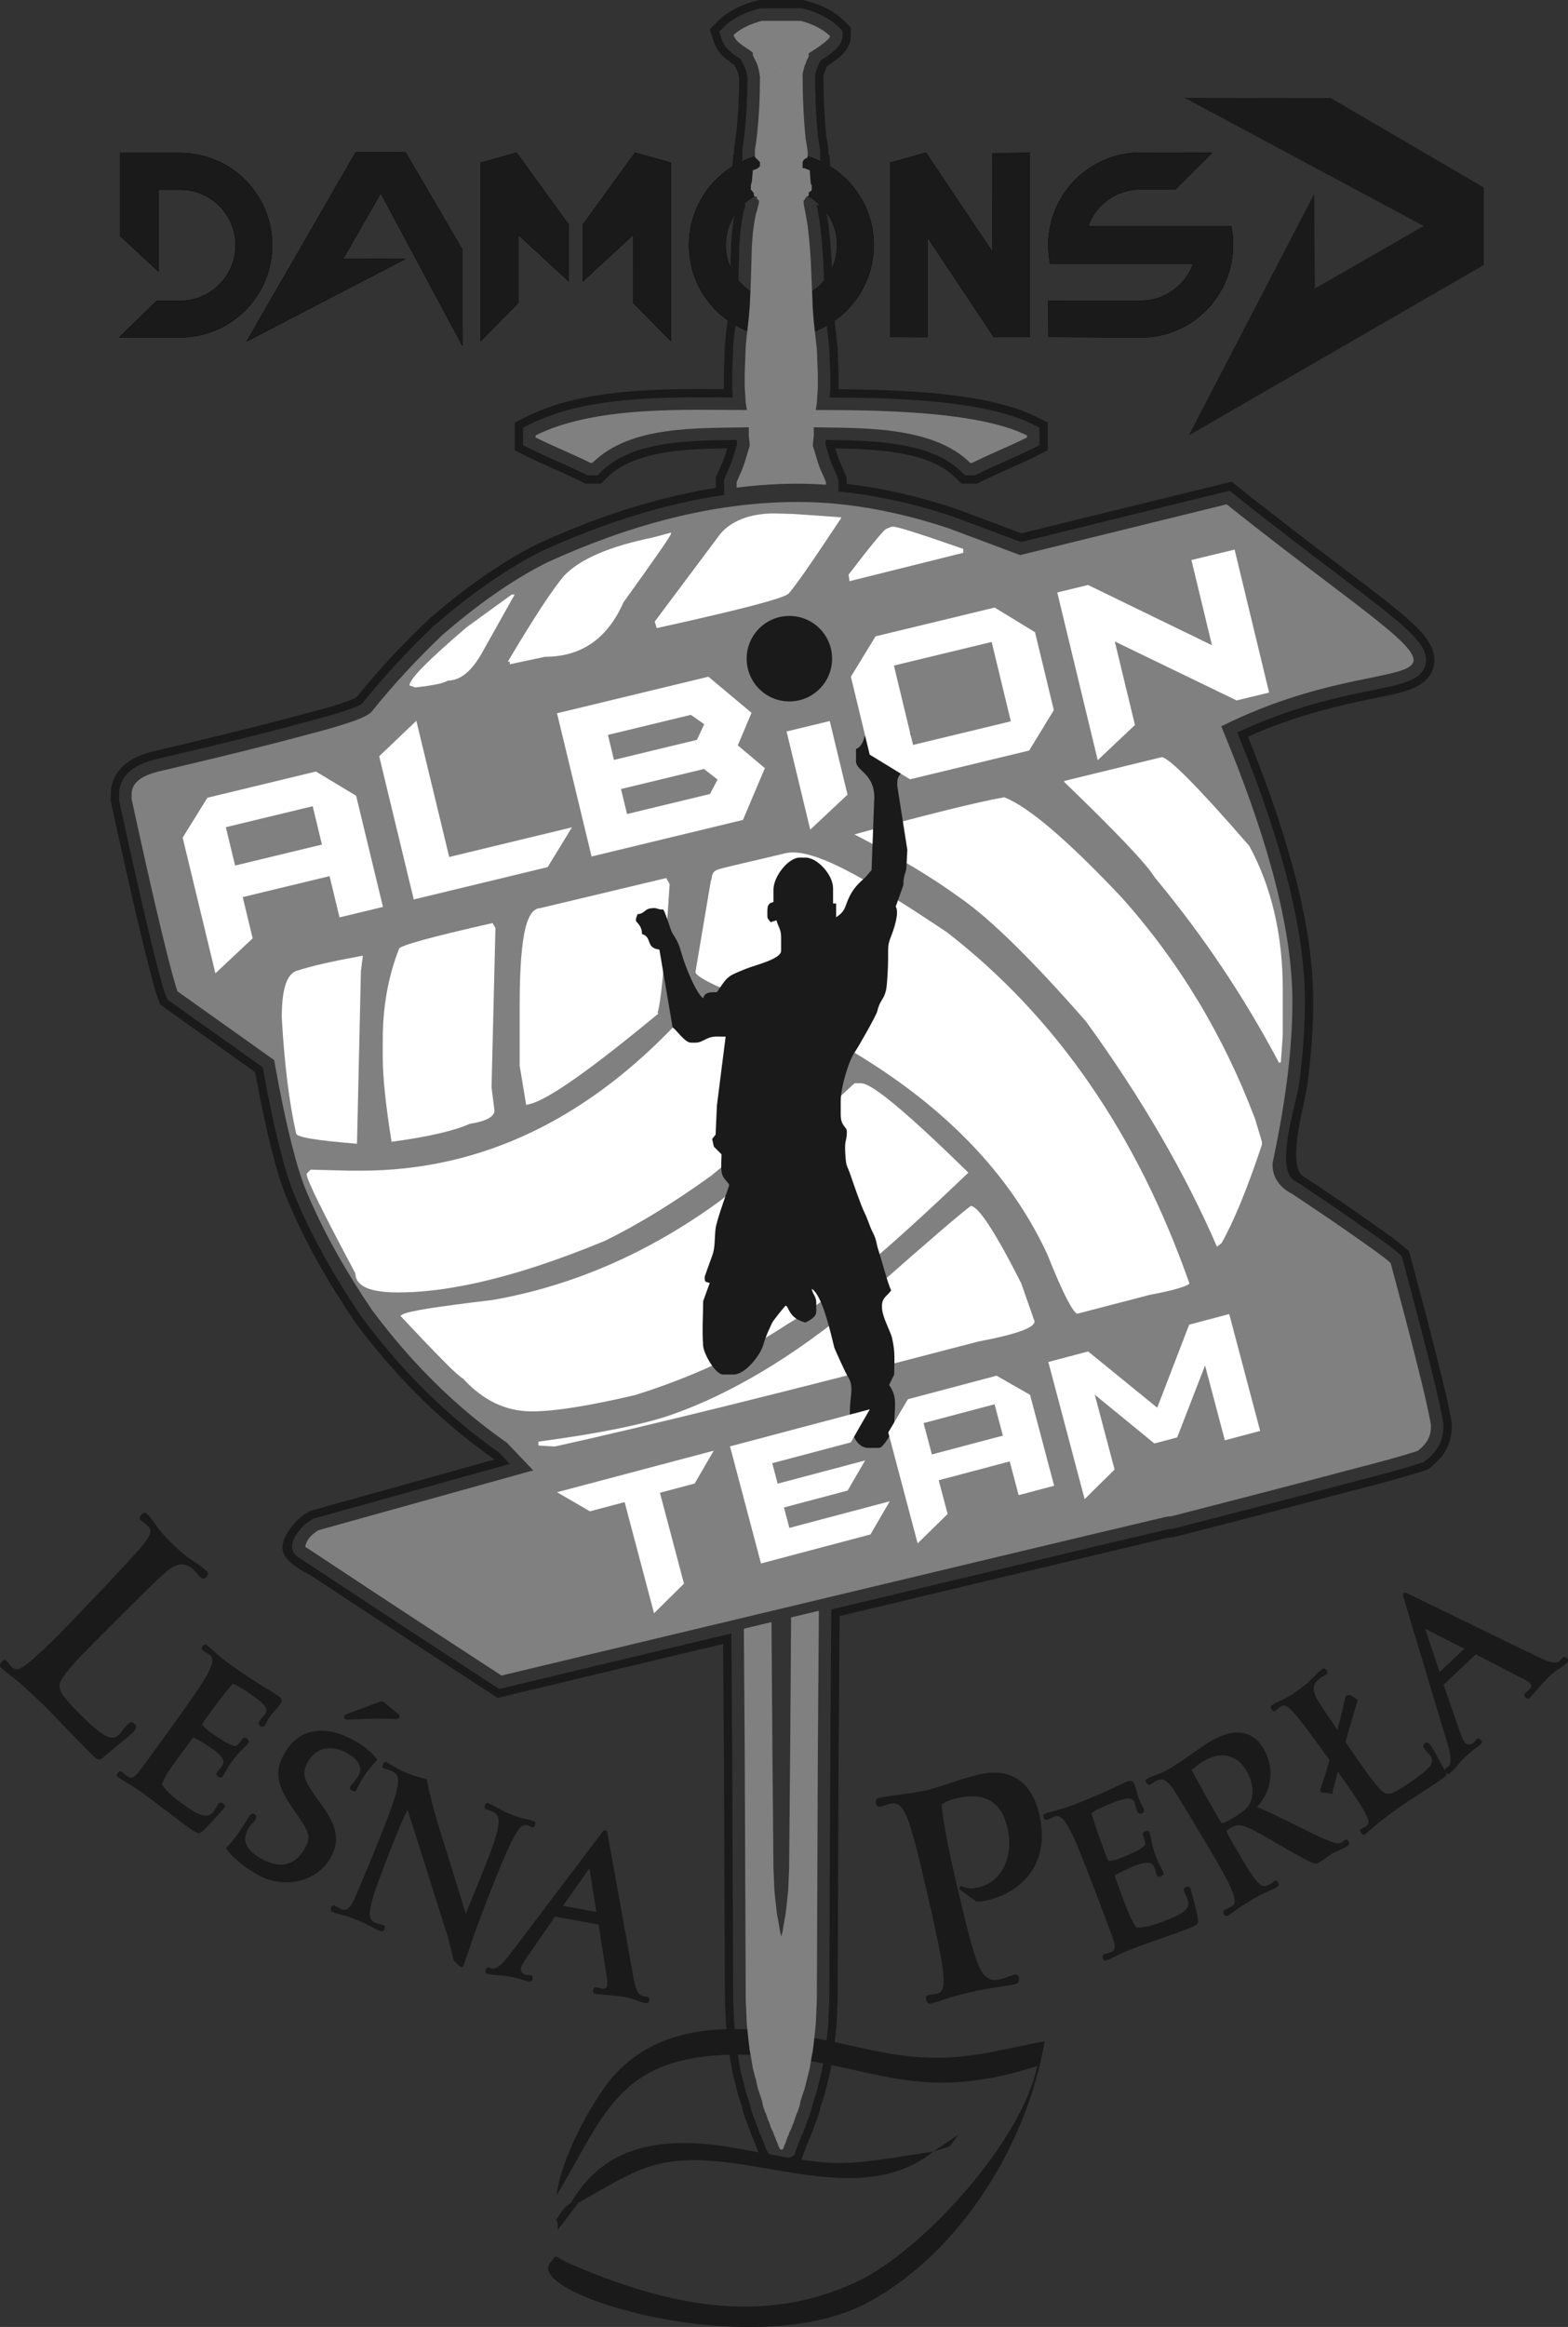 <?xml version="1.0" encoding="UTF-8" standalone="no"?>
<!-- Creator: CorelDRAW -->

<svg
   xml:space="preserve"
   width="53.517mm"
   height="79.375mm"
   version="1.1"
   style="clip-rule:evenodd;fill-rule:evenodd;image-rendering:optimizeQuality;shape-rendering:geometricPrecision;text-rendering:geometricPrecision"
   viewBox="0 0 5351.677 7937.5"
   id="svg39"
   sodipodi:docname="albion_logo2025.svg"
   inkscape:version="1.4 (86a8ad7, 2024-10-11)"
   xmlns:inkscape="http://www.inkscape.org/namespaces/inkscape"
   xmlns:sodipodi="http://sodipodi.sourceforge.net/DTD/sodipodi-0.dtd"
   xmlns="http://www.w3.org/2000/svg"
   xmlns:svg="http://www.w3.org/2000/svg"><rect x="0" y="0" width="5351.677" height="7937.5" fill="#333333" stroke="none"/><sodipodi:namedview
   id="namedview39"
   pagecolor="#505050"
   bordercolor="#eeeeee"
   borderopacity="1"
   inkscape:showpageshadow="0"
   inkscape:pageopacity="0"
   inkscape:pagecheckerboard="0"
   inkscape:deskcolor="#d1d1d1"
   inkscape:document-units="mm"
   inkscape:zoom="1.5572111"
   inkscape:cx="26.971296"
   inkscape:cy="118.80214"
   inkscape:window-width="2048"
   inkscape:window-height="1099"
   inkscape:window-x="-8"
   inkscape:window-y="-8"
   inkscape:window-maximized="1"
   inkscape:current-layer="Layer_x0020_1" />
 <defs
   id="defs1">
  <style
   type="text/css"
   id="style1">
   <![CDATA[
    .str0 {stroke:#2B2A29;stroke-width:75;stroke-miterlimit:22.926}
    .fil7 {fill:none}
    .fil1 {fill:none;fill-rule:nonzero}
    .fil5 {fill:#B2B3B3}
    .fil0 {fill:#2B2A29}
    .fil6 {fill:#009846}
    .fil8 {fill:black}
    .fil10 {fill:#4E584E}
    .fil11 {fill:#545B54}
    .fil13 {fill:#81817E}
    .fil12 {fill:#909192}
    .fil9 {fill:#EA0D44}
    .fil4 {fill:#FEFEFE;fill-rule:nonzero}
    .fil2 {fill:#2B2A29;fill-rule:nonzero}
    .fil3 {fill:#009846;fill-rule:nonzero}
   ]]>
  </style>
 
   
   
   
   
   
   
   
   
   
   
   
   
   
   
   
   
   
   
   
   
   
   
   
   
   
   
   
   
   
   
   
   
   
  </defs>
 <g
   id="Layer_x0020_1"
   inkscape:label="Layer 1"
   inkscape:groupmode="layer"
   transform="translate(-1770.493,-1977.871)">
  <g
   id="g1"
   style="fill:#1a1a1a"
   transform="matrix(0.63,0,0,0.63,-2173.421,-3676.141)"><polygon
     class="fil0"
     points="22644.51,17425.65 25007.68,12876.86 25019.26,14660.71 27079.19,13478.23 22568.53,11062.26 25317.5,11063.65 28208.16,12752.75 28209.26,14212.9 "
     id="polygon2-9"
     style="clip-rule:evenodd;display:inline;fill:#1a1a1a;fill-rule:evenodd;stroke:#000000;image-rendering:optimizeQuality;shape-rendering:geometricPrecision;text-rendering:geometricPrecision"
     transform="matrix(0.287,0,0,0.287,6202.473,6330.034)" /><g
     id="g2"
     style="clip-rule:evenodd;display:inline;fill:#1a1a1a;fill-rule:evenodd;stroke:#000000;image-rendering:optimizeQuality;shape-rendering:geometricPrecision;text-rendering:geometricPrecision"
     transform="matrix(0.287,0,0,0.287,6202.473,6330.034)">
    <path
   class="fil2 str0"
   d="m 14950.84,12783.7 c -581.5,0 -1053.08,471.58 -1053.08,1053.08 0,581.9 471.28,1053.08 1053.08,1053.08 581.61,0 1053.18,-471.48 1053.18,-1053.08 0,-581.3 -471.97,-1053.08 -1053.18,-1053.08 z m -11756.82,6.89 v 1544.62 l -721.09,-666.27 V 12102.75 H 3599.4 c 961.82,0 1737.73,776.61 1737.73,1738.32 0,964.32 -779.6,1738.23 -1742.72,1738.23 -477.57,0 -661.19,0 -1138.75,0 l 704.12,-687.94 c 404.17,0 35.44,0 439.62,0 580.01,0 1050.48,-470.18 1050.48,-1050.29 0,-580.2 -470.37,-1050.48 -1050.48,-1050.48 z m 19532.67,1397.75 h -2701.75 l -11.48,-73.79 c -14.28,-91.96 -22.27,-184.81 -22.27,-277.77 0,-961.72 780,-1742.41 1741.92,-1741.92 l 1344.44,0.7 -688.84,688.14 h -655.6 c -446.01,0 -848.49,281.77 -993.47,702.22 h 2700.55 l 13.08,72.49 c 14.88,92.06 21.67,185.61 21.67,278.37 0,961.42 -777.91,1748.31 -1742.13,1742.52 l -1737.22,-10.39 -4,-678.45 1741.52,-0.6 c 447.42,-0.2 845,-283.07 993.58,-701.52 z m -10568.75,-548.96 -952.74,878.95 v -1065.76 l 984.59,-1356.61 671.17,189.01 v 37.84 c 0,1065.96 -0.1,2131.92 0,3197.88 v 121.91 l -703.02,-714.1 z m -2176.85,0 v 1289.12 l -703.12,714.1 v -121.91 c 0.1,-1066.16 0,-2132.22 0,-3198.38 v -37.84 l 672.56,-188.41 983.19,1356.21 v 1065.96 z m 7728.31,51.13 v 1881.5 l -703.02,-1.5 v -49.82 c 0.1,-1065.96 0,-2131.92 0,-3197.88 v -37.84 l 672.57,-189.41 1257.47,1875.71 -0.6,-1863.43 703.01,-7.58 v 3470.45 l -678.05,-0.1 z m -10320.63,-833.52 -710.9,1238.49 1164.61,7.59 -2982.72,1549.41 2056.84,-3562.71 939.55,0.6 1069.86,1831.08 0.8,1807.02 z m 7562.07,-762.13 c 962.12,0 1741.93,779.8 1741.93,1741.92 0,962.32 -779.51,1742.52 -1741.93,1742.52 -962.52,0 -1741.82,-780.2 -1741.82,-1742.52 0,-962.12 779.7,-1741.92 1741.82,-1741.92 z"
   id="path2-4"
   style="fill:#1a1a1a;fill-rule:nonzero;stroke:#000000;stroke-width:7.62;stroke-miterlimit:22.926" />
    <path
   id="_1"
   class="fil3"
   d="m 14950.84,12783.7 c -581.5,0 -1053.08,471.58 -1053.08,1053.08 0,581.9 471.28,1053.08 1053.08,1053.08 581.61,0 1053.18,-471.48 1053.18,-1053.08 0,-581.3 -471.97,-1053.08 -1053.18,-1053.08 z m -11756.82,6.89 v 1544.62 l -721.09,-666.27 V 12102.75 H 3599.4 c 961.82,0 1737.73,776.61 1737.73,1738.32 0,964.32 -779.6,1738.23 -1742.72,1738.23 -477.57,0 -661.19,0 -1138.75,0 l 704.12,-687.94 c 404.17,0 35.44,0 439.62,0 580.01,0 1050.48,-470.18 1050.48,-1050.29 0,-580.2 -470.37,-1050.48 -1050.48,-1050.48 z m 19532.67,1397.75 h -2701.75 l -11.48,-73.79 c -14.28,-91.96 -22.27,-184.81 -22.27,-277.77 0,-961.72 780,-1742.41 1741.92,-1741.92 l 1344.44,0.7 -688.84,688.14 h -655.6 c -446.01,0 -848.49,281.77 -993.47,702.22 h 2700.55 l 13.08,72.49 c 14.88,92.06 21.67,185.61 21.67,278.37 0,961.42 -777.91,1748.31 -1742.13,1742.52 l -1737.22,-10.39 -4,-678.45 1741.52,-0.6 c 447.42,-0.2 845,-283.07 993.58,-701.52 z m -10568.75,-548.96 -952.74,878.95 v -1065.76 l 984.59,-1356.61 671.17,189.01 v 37.84 c 0,1065.96 -0.1,2131.92 0,3197.88 v 121.91 l -703.02,-714.1 z m -2176.85,0 v 1289.12 l -703.12,714.1 v -121.91 c 0.1,-1066.16 0,-2132.22 0,-3198.38 v -37.84 l 672.56,-188.41 983.19,1356.21 v 1065.96 z m 7728.31,51.13 v 1881.5 l -703.02,-1.5 v -49.82 c 0.1,-1065.96 0,-2131.92 0,-3197.88 v -37.84 l 672.57,-189.41 1257.47,1875.71 -0.6,-1863.43 703.01,-7.58 v 3470.45 l -678.05,-0.1 z m -10320.63,-833.52 -710.9,1238.49 1164.61,7.59 -2982.72,1549.41 2056.84,-3562.71 939.55,0.6 1069.86,1831.08 0.8,1807.02 z m 7562.07,-762.13 c 962.12,0 1741.93,779.8 1741.93,1741.92 0,962.32 -779.51,1742.52 -1741.93,1742.52 -962.52,0 -1741.82,-780.2 -1741.82,-1742.52 0,-962.12 779.7,-1741.92 1741.82,-1741.92 z"
   style="fill:#1a1a1a;stroke:#000000" />
   </g></g><g
   id="_1506460816"
   style="clip-rule:evenodd;fill:#1a1a1a;fill-rule:evenodd;image-rendering:optimizeQuality;shape-rendering:geometricPrecision;text-rendering:geometricPrecision"
   transform="matrix(0.63,0,0,0.63,-2173.421,-4409.55)">
   <path
   class="fil10"
   d="m 9276.79,22023.42 c 268.77,-446.77 336.14,-779.25 1043.07,-758.88 637.4,18.38 856.73,286.26 1560.09,60.72 -88.84,418.68 -628.9,1002.98 -974.96,1166.68 -524.61,248.14 -1056.15,118.63 -1547.54,-91.91 -107.61,-46.11 -73.41,-62.57 -116.04,-9.71 -146.24,171.65 1108.91,551.57 1729.02,210.88 494.48,-271.67 853.46,-850.33 949.53,-1410.55 -310.15,59.6 -501.81,128.91 -862.62,63.13 -388.07,-70.73 -1114.63,-318.69 -1493.97,149.9 -96.93,119.75 -269.46,429.87 -286.58,619.74 z"
   id="path36"
   style="fill:#1a1a1a" />
   <path
   class="fil11"
   d="m 9354.96,22063.46 38.36,1.86 c 345.47,-191.27 434.3,-287.08 963.24,-194.98 361.66,62.97 696.78,128.59 961.28,-82.59 -542.61,85.38 -497.34,86.89 -1070.92,-17.64 -458.84,-83.6 -731.93,20.45 -891.96,293.35 z"
   id="path37"
   style="fill:#1a1a1a" />
   <path
   class="fil12"
   d="m 9393.32,22065.32 -38.36,-1.86 c -44.48,39.53 -29.02,14.63 -69.8,76.06 -38.41,57.86 -0.14,-29.37 -3.47,73.84 z"
   id="path38"
   style="fill:#1a1a1a" />
   <path
   class="fil13"
   d="m 11317.84,21787.75 c 115.44,-38.71 69.16,-5.97 135.25,-91.79 z"
   id="path39"
   style="fill:#1a1a1a" />
  </g><path
   class="fil0"
   d="m 4213.398,3641.944 v -34.019 l 16.965,-39.544 0.907,-1.821 c 8.958,-17.967 15.17,-38.788 21.123,-59.257 -140.078,1.543 -317.665,7.906 -409.882,99.721 l -20.796,20.701 h -53.07 l -15.025,-7.528 c -61.424,-30.787 -125.6,-55.848 -187.1,-86.636 l -39.242,-19.649 v -94.643 l 39.173,-19.668 c 192.474,-96.653 453.055,-95.84 674.842,-94.561 l -0.17,-2.482 v -52.22 l 3.604,-97.112 3.761,-37.692 3.484,-31.159 3.345,-30.208 3.276,-39.305 3.37,-74.288 3.509,-125.897 3.723,-48.471 3.856,-30.832 3.881,-23.366 4.574,-22.831 1.361,-4.095 -10.54,-10.546 v -11.724 l -10.414,-12.014 v -49.158 l 4.278,-17.01 7.157,-78.963 2.432,-0.806 v -21.653 l 4.202,-25.149 3.232,-25.792 c 6.88,-62.148 9.727,-124.378 9.891,-186.873 l -2.029,-12.178 -2.104,-8.454 -0.989,-2.955 -1.222,-2.438 -3.503,-7.005 -3.433,-6.892 -2.885,-5.758 c -31.512,-21.237 -57.36,-40.924 -70.3,-79.864 l -13.797,-41.522 30.869,-31.014 c 33.37,-33.522 84.67,-55.968 130.2,-67.333 l 8.467,-2.111 h 149.137 l 8.48,2.117 c 48.339,12.077 97.988,35.147 133.513,70.666 l 20.815,20.815 v 29.433 c 0,47.331 -42.902,78.131 -81.218,103.009 l -2.507,5.034 -1.21,2.425 -3.465,10.389 -2.23,4.46 -2.911,11.642 c 0.227,68.139 3.1,135.913 9.803,203.757 l 3.219,19.29 4.297,30.101 v 13.853 l 3.112,1.033 5.998,78.257 4.744,9.469 v 29.433 l -2.602,41.535 -7.793,5.796 v 18.679 l -11.522,5.745 7.421,44.49 3.748,33.887 3.572,35.689 3.597,50.512 3.522,80.884 3.421,85.395 3.276,42.593 3.32,29.975 7.22,64.876 3.622,90.592 v 48.855 l -0.195,2.999 c 211.77,1.304 510.97,11.724 674.88,94.044 l 39.166,19.674 v 94.662 l -39.28,19.643 c -61.506,30.75 -125.638,55.836 -187.062,86.617 l -15.025,7.528 h -53.184 l -20.808,-20.815 c -89.269,-89.263 -270.8,-97.415 -409.687,-99.532 5.966,20.33 12.07,40.559 21.64,59.66 l 1.178,2.356 16.078,39.084 v 20.223 c 36.016,4.101 71.9,9.456 107.57,15.945 89.464,16.266 177.594,39.664 263.851,68.335 l 1.273,0.422 223.52,83.775 717.391,-176.352 27.323,21.772 c 89.836,71.592 180.674,141.81 272.098,211.361 67.566,51.407 135.643,102.304 202.629,154.454 43.979,34.246 91.014,70.779 130.401,110.222 32.52,32.577 65.412,74.011 58.79,123.207 -7.56,56.119 -56.252,81.161 -105.006,95.317 -46.323,13.45 -96.565,21.861 -143.895,31.84 -135.888,28.639 -261.615,65.834 -386.51,121.833 56.806,140.468 108.584,283.784 148.86,429.859 42.02,152.406 73.847,315.283 73.847,473.826 0,94.687 -7.572,189.45 -19.807,283.293 -7.938,61.046 -73.979,277.862 -13.173,313.122 40.426,26.856 80.796,53.801 120.926,81.085 40.395,27.468 80.506,55.237 120.227,83.467 l 14.868,10.49 c 29.924,21.035 60.648,42.448 88.11,66.627 l 16.102,14.181 5.563,20.721 c 15.599,58.091 31.178,116.182 46.48,174.349 15.472,58.822 30.705,117.732 45.491,176.781 l 2.268,9.122 c 16.279,65.424 32.595,130.975 44.528,197.363 l 1.121,6.237 v 14.937 c 0,29.364 -7.535,57.367 -22.648,82.598 -12.984,21.633 -30.624,39.601 -50.625,54.796 l -9.62,7.308 -11.491,3.717 c -68.612,22.201 -138.509,40.376 -208.223,58.507 l -55.37,14.49 c -96.992,25.754 -194.08,51.174 -291.217,76.385 -97.188,25.219 -194.427,50.242 -291.677,75.215 l -8.537,2.186 -10.533,0.051 c -1.48,0.258 -2.98,0.599 -4.385,0.901 -3.698,0.813 -7.377,1.764 -11.05,2.69 l -0.674,0.17 -31.619,7.359 -37.66,8.977 c -120.384,28.255 -240.706,57.02 -360.964,85.735 l -105,25.13 v -0.088 c -192.637,45.989 -385.269,92.003 -577.893,138.036 l -3.358,468.193 -3.471,843.603 -3.622,83.114 -3.749,37.402 -3.509,31.688 -3.856,30.807 -3.754,18.755 -3.276,19.643 -3.918,23.605 -4.158,16.594 -3.458,13.891 -11.069,44.206 -4.322,13.015 -9.009,27.001 -3.458,17.344 -4.851,14.527 -5.059,15.245 -3.497,6.974 -1.858,5.556 -8.517,25.609 -3.484,6.942 -3.465,10.401 -5.689,11.359 -1.222,2.451 -3.478,10.414 -3.446,6.917 -6.968,20.878 -3.44,6.867 -7.163,21.59 -68.536,36.08 -71.05,-46.304 c -8.858,-17.797 -16.714,-37.585 -23.014,-56.454 l -1.166,-2.343 -5.745,-11.422 -5.065,-15.252 -1.877,-5.62 -3.459,-6.942 -6.917,-20.733 -3.496,-6.974 -5.027,-15.17 -4.882,-14.591 -3.446,-17.306 -2.104,-6.262 -3.44,-10.382 -3.496,-10.458 -4.297,-12.965 -4.536,-18.081 -2.929,-14.659 -2.948,-8.82 -4.114,-16.499 -4.158,-16.625 -3.918,-23.549 -3.295,-19.706 -3.742,-18.78 -3.855,-30.776 -3.585,-32.406 -3.685,-36.678 -3.604,-83.127 -3.471,-843.489 -2.684,-373.242 c -143.649,34.347 -287.299,68.694 -430.949,103.047 l -338.675,80.997 -25.59,-16.65 c -97.383,-63.383 -194.729,-126.829 -291.948,-190.463 -98.045,-64.165 -195.926,-128.562 -293.555,-193.293 l -23.562,-15.592 c -94.826,-49.58 -134.559,-86.901 -62.696,-175.187 13.381,-16.462 29.899,-29.748 47.848,-40.918 l 8.65,-5.374 629.256,-175.351 -3.093,-3.244 c -130.691,-91.689 -248.807,-199.857 -354.072,-319.756 -20.443,-23.297 -40.414,-47.022 -59.88,-71.145 -19.391,-24.034 -38.303,-48.458 -56.743,-73.236 l -0.806,-1.039 -0.365,-0.536 -4.24,-5.707 -0.617,-1.474 c -41.806,-61.966 -81.426,-125.437 -118.085,-190.584 -37.843,-67.251 -72.53,-136.355 -102.864,-207.329 l -0.447,-1.014 c -13.041,-29.836 -23.933,-60.662 -33.578,-91.783 -9.223,-29.823 -17.312,-60.006 -24.966,-90.252 -11.396,-44.949 -21.653,-90.176 -31.084,-135.567 -8.908,-42.845 -17.129,-85.835 -24.935,-128.908 l -323.278,-229.75 -7.749,-19.593 c -5.683,-14.389 -9.897,-29.527 -14.105,-44.389 l -2.463,-8.688 c -6.344,-22.61 -12.367,-45.309 -18.15,-68.051 -5.745,-22.535 -11.283,-45.057 -16.701,-67.553 -19.448,-79.675 -37.976,-159.507 -56.012,-239.502 -17.942,-79.517 -35.38,-159.148 -52.761,-238.791 l -1.632,-7.484 v -24.148 c 0,-45.328 21.772,-83.353 58.116,-109.309 24.922,-17.791 54.236,-28.539 83.637,-36.325 l 0.958,-0.252 0.964,-0.227 c 84.954,-19.983 169.87,-40.137 254.634,-60.926 84.355,-20.682 168.559,-42.045 252.429,-64.643 l 0.277,-0.076 14.912,-3.956 c 35.286,-9.305 142.572,-36.59 173.001,-55.432 37.32,-46.443 76.43,-91.449 116.945,-135.126 40.848,-44.03 83.121,-86.73 126.514,-128.246 l 1.323,-1.266 1.386,-1.191 c 56.907,-49.101 115.766,-96.105 177.228,-139.416 62.337,-43.916 127.509,-84.191 195.75,-118.28 l 1.096,-0.548 1.109,-0.504 c 138.345,-63.257 281.881,-116.138 429.456,-153.364 57.839,-14.597 116.251,-26.755 175.067,-36.174 z m 28.419,24.393 v -52.572 l 14.345,-33.433 0.542,-1.09 c 13.261,-26.585 20.531,-57.373 29.509,-86.088 l -1.462,-14.546 c -152.268,1.651 -354.683,1.14 -462.291,108.276 l -12.48,12.417 h -34.612 l -9.015,-4.517 c -61.436,-30.787 -125.619,-55.848 -187.106,-86.636 l -23.549,-11.793 v -59.553 l 23.505,-11.8 c 195.63,-98.234 469.762,-92.583 692.482,-91.38 l -2.136,-32.01 v -50.745 l 3.547,-95.701 3.641,-36.476 3.478,-31.178 3.396,-30.599 3.352,-40.225 3.402,-75.076 3.503,-125.449 3.616,-47.104 3.704,-29.59 3.704,-22.339 4.133,-20.638 3.793,-11.359 2.06,-8.24 -14.131,-14.131 v -10.546 l -10.407,-12.02 v -35.04 l 3.956,-15.75 5.676,-62.633 4.234,-1.405 v -39.803 l 3.906,-23.398 3.326,-26.567 c 7.1,-64.026 9.998,-128.139 10.099,-192.536 l -2.608,-15.63 -2.646,-10.615 -1.984,-5.934 -2.117,-4.233 -3.49,-6.98 -3.446,-6.904 -6.243,-12.48 c -28.299,-18.893 -53.996,-35.103 -65.386,-69.399 l -8.284,-24.91 18.528,-18.61 c 29.534,-29.672 76.663,-49.763 116.932,-59.805 l 5.084,-1.266 h 142.144 l 5.09,1.266 c 43.205,10.792 88.526,31.411 120.302,63.194 l 12.486,12.486 v 17.658 c 0,35.078 -42.776,63.207 -74.868,83.574 l -5.853,11.755 -2.117,4.227 -3.465,10.395 -2.728,5.456 -2.325,9.33 -2.192,8.763 c 0.139,70.558 3.068,140.714 10.042,210.957 l 3.32,19.901 3.969,27.77 v 32.337 l 4.637,1.537 4.977,64.99 4.234,8.448 v 21.823 l -1.72,27.486 -8.675,6.457 v 15.371 l -15.233,7.598 0.542,2.703 3.603,17.992 7.245,43.431 3.635,32.81 3.528,35.279 3.541,49.718 3.503,80.418 3.44,85.899 3.352,43.589 3.377,30.454 7.106,63.881 3.566,89.023 v 47.337 l -2.148,32.23 c 207.594,0.586 526.153,7.61 692.494,91.159 l 23.499,11.8 v 59.572 l -23.562,11.781 c -61.505,30.75 -125.645,55.836 -187.087,86.629 l -9.015,4.517 h -34.687 l -12.486,-12.486 C 4946.873,3482.343 4739.11,3480.585 4589.136,3478.557 l -1.455,14.572 c 9.273,29.527 15.976,58.431 30.107,86.642 l 0.712,1.417 13.532,32.911 v 40.187 c 43.866,4.253 87.549,10.433 130.911,18.326 88.148,16.027 174.985,39.091 259.977,67.346 l 0.762,0.252 231.243,86.667 712.351,-175.111 16.392,13.06 c 90,71.724 181.014,142.075 272.602,211.751 67.484,51.344 135.478,102.178 202.384,154.265 42.996,33.477 89.238,69.317 127.742,107.879 25.451,25.489 55.974,60.472 50.739,99.33 -5.821,43.205 -47.924,61.121 -84.765,71.819 -45.573,13.23 -95.248,21.495 -141.835,31.317 -146.932,30.97 -282.234,71.888 -417.202,135.151 l 3.919,9.658 c 58.853,144.4 112.635,291.861 154.095,442.251 41.321,149.874 72.827,310.363 72.827,466.272 0,93.453 -7.491,186.999 -19.568,279.626 -8.851,68.064 -84.985,286.222 -16.19,331.543 5.002,3.301 10.508,5.626 15.479,8.921 40.338,26.8 80.626,53.688 120.668,80.916 40.237,27.354 80.203,55.029 119.805,83.171 l 14.918,10.527 c 29.042,20.418 59.036,41.251 85.684,64.712 l 9.658,8.505 3.339,12.436 c 15.586,58.041 31.153,116.088 46.436,174.21 15.447,58.709 30.649,117.505 45.403,176.422 l 2.268,9.11 c 16.128,64.813 32.312,129.77 44.137,195.529 l 0.674,3.743 v 12.404 c 0,24.217 -6.143,47.173 -18.604,67.981 -11.094,18.484 -26.358,33.799 -43.444,46.783 l -5.77,4.384 -6.898,2.23 c -68.083,22.025 -137.463,40.055 -206.661,58.047 l -55.37,14.49 c -96.98,25.754 -194.049,51.168 -291.167,76.374 -97.163,25.218 -194.383,50.229 -291.609,75.195 l -5.122,1.31 -7.837,0.034 -1.506,0.039 c -2.671,0.378 -5.386,0.951 -8.001,1.518 -4,0.876 -7.982,1.896 -11.95,2.904 l -0.403,0.1 -31.418,7.308 -37.667,8.984 c -120.428,28.261 -240.762,57.033 -361.064,85.76 l -69.966,16.745 v -0.069 c -211.531,50.5 -423.055,101.024 -634.573,151.575 l -0.063,8.826 -3.453,481.694 -3.471,843.061 -3.56,81.76 -3.641,36.312 -3.522,31.783 -3.667,29.275 -3.641,18.188 -3.352,20.109 -3.736,22.478 -3.88,15.504 -3.459,13.879 -10.804,43.154 -3.975,11.976 -6.949,20.84 -2.621,7.831 -3.458,17.35 -4.297,12.87 -4.416,13.306 -3.49,6.955 -2.501,7.491 -7.881,23.687 -3.478,6.936 -3.471,10.408 -4.794,9.582 -2.117,4.246 -3.471,10.408 -3.458,6.923 c -5.059,15.17 -11.056,29.698 -16.084,44.855 l -43.053,23.026 -46.241,-30.548 -4.788,-9.62 c -3.163,-9.469 -7.282,-18.269 -10.426,-27.744 l -3.433,-6.892 -3.477,-10.414 -2.06,-4.139 -4.864,-9.664 -4.423,-13.318 -2.514,-7.529 -3.458,-6.936 -6.924,-20.758 -3.49,-6.961 -4.397,-13.261 -4.316,-12.908 -3.446,-17.318 -2.659,-7.913 -3.446,-10.395 -3.484,-10.433 -3.962,-11.944 -4.107,-16.386 -3.15,-15.73 -3.156,-9.444 -3.843,-15.447 -3.887,-15.523 -3.729,-22.446 -3.377,-20.148 -3.629,-18.2 -3.73,-29.856 -3.503,-31.619 -3.604,-35.871 -3.547,-81.766 -3.471,-842.998 -2.936,-409.012 c -155.248,37.112 -310.489,74.231 -465.724,111.362 l -326.799,78.15 -15.353,-9.991 c -97.364,-63.37 -194.685,-126.797 -291.885,-190.42 -98.001,-64.133 -195.838,-128.499 -293.435,-193.211 l -23.549,-15.585 c -20.241,-13.412 -40.483,-26.837 -60.869,-40.023 -35.764,-23.14 -22.49,-60.353 4.53,-93.541 11.359,-13.973 25.565,-25.237 40.804,-34.712 l 5.185,-3.226 670.955,-186.967 -37.774,-39.626 -1.178,-0.8 c -129.261,-90.555 -246.041,-197.47 -350.096,-315.99 -20.191,-23.007 -39.897,-46.429 -59.124,-70.25 -19.221,-23.819 -37.969,-48.03 -56.239,-72.593 l -0.428,-0.548 -0.189,-0.277 -2.526,-3.402 -0.365,-0.869 c -41.957,-62.073 -81.716,-125.67 -118.463,-190.968 -37.352,-66.394 -71.598,-134.603 -101.541,-204.664 l -0.491,-1.121 c -12.612,-28.872 -23.14,-58.708 -32.469,-88.803 -9.078,-29.358 -17.035,-59.062 -24.569,-88.834 -11.289,-44.553 -21.457,-89.376 -30.806,-134.37 -9.299,-44.729 -17.848,-89.622 -25.949,-134.591 l -0.901,-4.983 -325.854,-231.583 -4.649,-11.755 c -5.323,-13.463 -9.255,-27.776 -13.192,-41.693 l -2.444,-8.618 c -6.287,-22.39 -12.247,-44.861 -17.974,-67.383 -5.714,-22.415 -11.226,-44.842 -16.625,-67.263 -19.41,-79.504 -37.906,-159.198 -55.905,-239.03 -17.929,-79.454 -35.355,-159.021 -52.717,-238.601 l -0.983,-4.492 v -21.079 c 0,-36.105 17.35,-65.563 46.209,-86.176 21.968,-15.68 48.49,-25.124 74.401,-31.984 l 0.573,-0.151 0.58,-0.133 c 85.042,-20.008 170.04,-40.18 254.893,-60.995 84.569,-20.727 169.019,-42.153 253.185,-64.832 l 14.924,-3.963 c 34.756,-9.166 157.768,-41.1 183.887,-60.781 l 0.706,-0.586 0.964,-0.819 0.158,-0.195 0.592,-0.737 c 37.377,-46.625 76.581,-91.783 117.222,-135.586 40.458,-43.614 82.333,-85.918 125.323,-127.043 l 0.794,-0.756 0.832,-0.718 c 56.207,-48.496 114.33,-94.926 175.029,-137.703 61.166,-43.091 125.115,-82.635 192.083,-116.088 l 0.655,-0.328 0.668,-0.302 c 136.776,-62.539 278.687,-114.847 424.592,-151.657 64.863,-16.367 130.451,-29.628 196.531,-39.336 z"
   id="path1"
   style="fill:#1a1a1a;stroke-width:0.63" /><polyline
   class="fil1"
   points="13195.55,15272.65 13195.58,15272.55 13195.58,15272.52 "
   id="polyline1"
   transform="matrix(0.63,0,0,0.63,-2173.421,-3676.141)" /><path
   class="fil2"
   d="m 3481.99,7693.346 308.977,-73.891 c 599.074,-143.265 891.615,-213.244 1494.096,-357.051 v 0.034 l 17.413,-4.165 c 123.2,-29.421 246.546,-58.884 361.197,-85.791 v 0.012 l 34.454,-8.227 0.051,-0.034 34.296,-7.976 c 4.152,-1.052 8.782,-2.23 13.305,-3.225 4.744,-1.033 9.482,-1.934 13.759,-2.413 l 0.202,-0.034 h 0.308 l 3.686,-0.094 h 0.126 l 2.897,-0.012 c 96.357,-24.74 193.192,-49.649 291.501,-75.164 96.59,-25.067 193.816,-50.518 292.043,-76.606 h 0.034 l 0.359,-0.094 54.034,-14.143 c 68.272,-17.752 138.276,-36.003 204.317,-57.366 13.413,-10.193 24.771,-21.596 32.671,-34.763 7.919,-13.211 12.531,-28.381 12.531,-46.059 v -8.593 c -11.523,-64.107 -27.807,-129.525 -43.544,-192.776 l -2.262,-9.097 c -14.622,-58.387 -29.805,-117.114 -45.265,-175.886 -15.107,-57.429 -30.718,-115.678 -46.38,-174.002 -23.581,-20.758 -55.495,-43.173 -82.043,-61.846 l -15,-10.578 -0.012,-0.022 c -39.784,-28.268 -79.473,-55.735 -119.149,-82.704 -39.116,-26.598 -79.485,-53.555 -120.29,-80.664 -5.406,-2.715 -10.578,-5.689 -15.365,-8.845 -4.914,-3.238 -9.62,-6.792 -14.024,-10.596 -22.724,-19.706 -37.056,-46.355 -37.056,-79.366 h -0.012 v -5.141 -0.605 l 0.157,-0.68 1.115,-4.958 c 18.648,-88.457 35.286,-179.629 47.218,-271.291 11.926,-91.506 19.209,-183.616 19.209,-274.12 0,-144.424 -28.91,-301.216 -71.296,-454.939 -42.411,-153.849 -98.417,-304.857 -152.482,-437.514 l -18.956,-46.72 c 368.523,-183.654 647.279,-157.685 656.074,-222.984 8.259,-61.348 -228.792,-208.267 -637.78,-534.197 l -703.04,172.824 -1.764,0.422 -1.688,-0.624 -241.14,-90.378 c -83.001,-27.587 -168.005,-50.191 -254.156,-65.853 -86.069,-15.662 -173.41,-24.431 -261.167,-24.431 -148.552,0 -295.288,20.758 -438.427,56.888 -143.202,36.123 -282.889,87.631 -417.297,149.087 l 0.019,0.019 c -64.523,32.205 -126.848,70.684 -186.596,112.774 -59.874,42.203 -117.24,88.116 -171.741,135.132 -42.228,40.407 -83.543,82.125 -123.54,125.235 -39.954,43.066 -78.515,87.48 -115.212,133.261 l -0.019,0.032 -3.062,3.78 -0.315,0.353 -0.447,0.403 -3.856,3.282 -0.082,0.063 -0.258,0.221 -0.019,0.044 c -30.422,24.613 -147.278,55.426 -200.632,69.494 l -14.836,3.937 c -83.58,22.522 -168.503,44.087 -253.998,65.047 -86.025,21.098 -170.871,41.226 -255.29,61.084 -20.588,5.456 -43.268,13.135 -60.535,25.47 -16.594,11.85 -28.349,28.223 -28.349,51.476 v 16.48 c 17.394,79.737 34.882,159.563 52.654,238.311 18.018,79.901 36.495,159.513 55.735,238.337 5.178,21.482 10.565,43.469 16.518,66.81 5.701,22.422 11.598,44.648 17.703,66.382 l 0.094,0.328 v 0.012 l 2.325,8.184 c 3.301,11.661 7.528,26.781 11.819,37.642 l 327.788,232.944 1.947,1.38 0.435,2.388 3.547,19.738 c 8.014,44.445 16.5,89.061 25.735,133.456 9.198,44.288 19.24,88.583 30.391,132.574 7.207,28.476 15.044,57.846 23.971,86.712 8.952,28.872 19.051,57.423 30.806,84.33 l 0.031,0.051 c 29.376,68.876 63.163,136.26 100.092,201.898 36.961,65.683 77.01,129.557 118.897,191.352 l 0.094,0.126 0.012,0.034 c 17.911,24.072 36.331,47.866 55.231,71.29 18.849,23.36 38.202,46.348 57.984,68.889 101.73,115.88 215.733,220.382 342.517,309.197 l 0.013,-0.017 4,2.759 0.46,0.308 0.454,0.479 82.673,86.724 6.76,7.08 -9.45,2.646 -724.044,201.766 c -11.806,7.34 -22.308,15.643 -30.239,25.401 -7.188,8.832 -12.36,18.963 -14.452,30.843 20.739,13.419 41.05,26.895 61.253,40.282 l 23.543,15.585 c 98.02,64.984 195.737,129.274 293.24,193.085 99.412,65.065 195.92,127.957 291.797,190.357 z"
   id="path2"
   style="fill:#808080;stroke-width:0.63" /><g
   id="g41"
   style="fill:#808080"
   transform="matrix(0.63,0,0,0.63,-2173.421,-3676.141)"><polygon
     class="fil0"
     points="10426.85,20464.91 10432.35,20481.41 10437.84,20497.94 10443.37,20508.93 10448.85,20519.95 10454.36,20536.45 10459.85,20547.44 10465.33,20563.96 10470.86,20574.95 10476.37,20591.45 10481.85,20602.47 10487.34,20613.46 10498.35,20613.46 10503.86,20607.98 10509.35,20591.45 10514.85,20580.46 10520.36,20563.96 10525.87,20547.44 10531.35,20536.45 10536.86,20519.95 10542.35,20508.93 10547.85,20497.94 10553.36,20481.41 10558.87,20470.42 10564.35,20453.92 10569.86,20437.4 10575.37,20420.9 10580.88,20409.91 10586.36,20393.38 10591.87,20376.91 10597.35,20349.36 10602.86,20332.89 10608.37,20316.36 10613.88,20299.86 10619.36,20283.34 10624.87,20261.36 10630.38,20239.35 10635.89,20217.34 10641.37,20195.33 10646.88,20173.32 10652.36,20140.32 10657.87,20107.3 10663.38,20079.78 10668.89,20035.77 10674.37,19986.27 10679.88,19931.23 10685.39,19804.69 10690.89,18467.75 10696.38,17702.99 10696.43,17696.08 10546.11,17731.98 10540.85,18466.76 10535.34,19090.25 10530.17,19209.63 10525.16,19259.63 10519.87,19307.33 10515.17,19344.86 10510.28,19369.4 10499.88,19431.88 10492.87,19459.89 10485.86,19431.86 10475.44,19369.4 10470.52,19344.86 10465.85,19307.33 10460.56,19259.63 10455.54,19209.63 10450.38,19090.25 10444.87,18467.01 10439.78,17757.41 10289.98,17793.24 10294.82,18467.75 10300.33,19804.69 10305.81,19931.23 10311.35,19986.27 10316.83,20035.77 10322.34,20079.78 10327.82,20107.3 10333.35,20140.32 10338.84,20173.32 10344.35,20195.33 10349.83,20217.34 10355.34,20233.84 10360.85,20261.36 10366.35,20283.34 10371.84,20299.86 10377.35,20316.36 10382.83,20332.89 10388.36,20349.36 10393.85,20376.91 10399.35,20393.38 10404.84,20409.91 10410.35,20420.9 10415.85,20437.4 10421.36,20453.92 "
     id="polygon2"
     style="fill:#808080" /><path
     class="fil0"
     d="m 10234.33,9164.62 c 14.83,44.63 66,63.44 103.67,94.47 l 0.84,10.06 v 5.51 l 5.51,11.01 5.48,10.99 5.51,11.02 5.51,10.99 5.5,16.5 5.49,22.01 5.51,33 c 0,107.88 -4.6,212.04 -16.5,319.13 l -5.51,44.02 -5.51,32.97 v 38.54 l 5.51,5.48 5.51,5.53 5.5,5.49 5.49,5.51 5.51,5.48 v 22.01 l -5.51,5.53 -5.49,5.48 -11.01,5.51 -16.5,5.49 -5.49,60.54 -5.53,22 v 11.02 10.99 l 15.32,17.68 1.21,9.81 v 5.54 l 5.48,5.48 h 11.02 v 10.99 l 5.5,5.54 5.49,5.48 v 10.99 l -5.49,22.01 -5.5,22.01 -5.51,16.5 -5.51,27.51 -5.48,33.03 -5.51,44.02 -5.49,71.5 -5.53,198.08 -5.48,121.03 -5.51,66.05 -5.48,49.5 -5.54,49.52 -5.48,55.01 -5.51,148.55 v 77.04 l 5.51,82.53 6.15,38.46 c -320.71,0.02 -821.81,-24.57 -1144.78,137.6 v 11 c 96.18,48.14 201.25,89.53 297.03,137.53 h 10.99 c 205.48,-204.57 574.06,-186.64 847.11,-192.57 v 44.04 l 5.51,55.01 c -18.05,54.12 -29.58,108.54 -55.01,159.54 l -16.53,38.51 v 29.58 c 160.16,-20.16 322.9,-27.29 484.06,-15.96 v -13.62 l -15.44,-37.55 c -29.66,-59.19 -35.16,-97.94 -56.04,-160.5 l 5.51,-55.01 v -44.23 c 242.8,5.43 643.33,-11 847.08,192.76 h 11.02 c 97.59,-48.91 199.4,-88.72 297.02,-137.53 v -11 c -269.73,-135.46 -844.87,-137.58 -1144.13,-137.58 l 5.51,-38.48 5.5,-82.53 v -71.53 l -5.5,-137.56 -5.51,-49.52 -5.51,-49.5 -5.48,-49.5 -5.51,-71.56 -5.51,-137.53 -5.51,-126.54 -5.48,-77.02 -5.51,-55.03 -5.48,-49.53 -5.51,-33 -5.51,-33.02 -5.51,-27.49 -5.48,-27.5 v -16.52 l 5.48,-5.48 5.51,-11.02 5.51,-5.51 10.99,-5.48 v -5.54 -10.99 l 15.86,-11.8 0.64,-10.21 v -16.5 l -5.51,-10.99 -5.48,-71.55 -16.5,-5.49 -11.02,-5.51 h -10.99 v -11.01 -22.01 l 5.51,-10.99 5.48,-5.49 11.02,-5.53 5.51,-5.48 v -27.49 l -5.51,-38.54 -5.51,-33 c -11.88,-118.72 -16.5,-232.18 -16.5,-352.1 l 5.51,-22.01 5.48,-22.01 5.51,-11.02 5.51,-16.52 5.51,-10.99 5.48,-11.02 v -5.48 -11 c 20.09,-13.4 115.5,-71.11 115.5,-93.56 -41.43,-41.44 -103.3,-68.46 -159.52,-82.5 h -208.99 c -50.95,12.71 -116.43,39.24 -154.03,77.02 z"
     id="path3"
     style="fill:#808080" /></g><line
   class="fil1"
   x1="3700.299"
   y1="3945.271"
   x2="3700.249"
   y2="3945.32"
   id="line3"
   style="stroke-width:0.63" /><line
   class="fil1"
   x1="3498.721"
   y1="4231.449"
   x2="3498.734"
   y2="4231.429"
   id="line4"
   style="stroke-width:0.63" /><line
   class="fil1"
   x1="3498.734"
   y1="4231.429"
   x2="3498.766"
   y2="4231.366"
   id="line5"
   style="stroke-width:0.63" /><line
   class="fil1"
   x1="3614.627"
   y1="5087.354"
   x2="3614.816"
   y2="5087.354"
   id="line6"
   style="stroke-width:0.63" /><line
   class="fil1"
   x1="3614.816"
   y1="5087.354"
   x2="3614.828"
   y2="5087.354"
   id="line7"
   style="stroke-width:0.63" /><polygon
   class="fil3"
   points="9845.66,14101.71 9845.43,14104.54 9845.46,14104.27 "
   id="polygon7"
   transform="matrix(0.63,0,0,0.63,-2173.421,-3676.141)" /><polygon
   class="fil3"
   points="9188.41,13910.47 9187.92,13910.57 9187.38,13910.6 9187.5,13910.6 9187.89,13910.6 "
   id="polygon8"
   transform="matrix(0.63,0,0,0.63,-2173.421,-3676.141)" /><polygon
   class="fil3"
   points="9106.25,14120.57 9106.33,14119.86 9106.38,14119.37 "
   id="polygon9"
   transform="matrix(0.63,0,0,0.63,-2173.421,-3676.141)" /><polygon
   class="fil3"
   points="9111.44,14077.02 9111.49,14076.83 9111.57,14076.21 "
   id="polygon10"
   transform="matrix(0.63,0,0,0.63,-2173.421,-3676.141)" /><polygon
   class="fil3"
   points="9117.49,14038.98 9117.59,14038.66 9117.59,14038.61 9117.79,14037.63 "
   id="polygon11"
   transform="matrix(0.63,0,0,0.63,-2173.421,-3676.141)" /><line
   class="fil1"
   x1="4190.354"
   y1="5978.917"
   x2="4190.404"
   y2="5978.887"
   id="line11"
   style="stroke-width:0.63" /><path
   class="fil4"
   d="m 4196.256,4984.459 -52.125,309.053 c 0.819,9.619 24.507,25.363 70.703,46.556 9.355,4.29 19.876,8.889 31.43,13.69 11.604,4.85 23.965,9.79 37.012,14.83 v -0.018 l 0.523,0.201 0.126,0.076 c 386.094,158.063 677.381,355.949 874.34,593.391 38.309,46.191 73.116,93.956 104.32,143.183 v 0.033 c 31.216,49.278 58.866,100.029 82.912,152.192 l 0.088,0.202 0.126,0.29 c 27.171,68.196 49.587,119.206 67.403,153.074 16.404,31.216 27.87,47.123 34.517,47.854 l 246.905,-64.29 0.384,-0.094 c 46.537,-8.75 81.332,-16.789 104.351,-24.229 19.347,-6.225 29.559,-11.182 30.718,-14.824 -89.742,-255.302 -203.606,-482.683 -341.491,-682.2 -138.018,-199.718 -300.195,-371.623 -486.388,-515.77 -134.779,-89.836 -249.273,-163.053 -342.133,-210.825 -91.89,-47.281 -162.303,-69.576 -209.735,-58.324 l -80.173,19.127 c -17.35,4.107 -35.443,8.322 -52.686,12.303 -32.671,7.572 -60.831,14.131 -87.278,21.004 -26.302,6.804 -28.085,16.997 -30.038,28.507 -0.819,4.788 -1.72,9.727 -3.812,15.013 z"
   id="path21"
   style="fill:#ffffff;stroke-width:0.63" /><g
   id="g39"
   style="fill:#ffffff"
   transform="matrix(0.63,0,0,0.63,-2173.421,-3676.141)"><path
     class="fil4"
     d="m 12853.19,15724.93 c -172.94,-398.83 -409.41,-806.47 -709.41,-1219.42 -294.72,-337.06 -524.13,-561.19 -686.48,-672.36 -144.72,-105.89 -335.3,-220.6 -568.25,-340.6 391.76,-107.65 663.54,-174.71 811.77,-201.17 130.6,51.16 342.36,231.17 635.31,541.77 314.12,351.17 554.13,751.78 723.54,1200.01 l 37.06,123.54 v 15.88 c -79.41,238.23 -151.76,414.72 -218.82,532.95 z"
     id="path11"
     style="fill:#ffffff" /><path
     class="fil4"
     d="m 7924.65,15326.4 16.2,-15.93 2.83,-2.81 3.93,0.13 206.34,5.38 h 61.38 v -0.02 h 0.34 v 0.02 c 327.59,-0.02 637.72,-70.38 930.25,-211.18 47.58,-22.89 94.82,-47.73 141.54,-74.41 240.27,-137.19 468.34,-323.95 684.02,-560.31 l 0.42,-0.49 0.35,-0.27 c 8.04,-7.01 18.07,-12.45 30.46,-16.06 11.91,-3.47 26.07,-5.31 42.79,-5.31 h 1.55 l 1.5,0.51 c 74.41,25.65 165.61,64.09 273.57,115.09 107.75,50.92 232.35,114.54 373.77,190.62 l 9.91,5.31 -7.06,8.78 c -77.8,96.47 -165.52,192.54 -263.09,288.27 -97.55,95.75 -205.06,191.26 -322.4,286.6 l -0.45,0.32 c -103.3,74.53 -202.82,140.87 -298.57,199.4 -95.8,58.55 -187.99,109.4 -276.54,152.83 l -0.64,0.29 -0.74,0.3 v -0.03 c -63.37,26.22 -125.14,50.54 -185.16,72.94 -60.59,22.6 -119.31,43.25 -175.99,61.87 -293.86,96.59 -546.82,144.29 -758.56,144.29 -75.35,0 -132.15,-8.19 -170.41,-24.74 -39.89,-17.31 -60.32,-43.59 -61.18,-79.08 -87.03,-163.6 -152.54,-289.69 -196.21,-378.2 -44.58,-90.22 -66.98,-142.74 -66.98,-157.45 v -3.88 z"
     id="path12"
     style="fill:#ffffff" /><path
     class="fil4"
     d="m 10862.58,12121.35 -5.3,-35.29 c 127.07,-165.89 195.89,-248.82 206.47,-248.82 l 26.48,-10.59 h 10.59 c 22.94,0 150.01,40.59 377.65,120 v 21.18 z"
     id="path13"
     style="fill:#ffffff" /><path
     class="fil4"
     d="m 9817.86,12375.48 -10.59,-35.3 356.48,-476.48 c 56.47,-65.29 153.83,-109.12 291.48,-109.12 l 107.05,3.12 254.41,17.77 v 5.3 c -162.35,245.29 -257.64,381.18 -285.88,409.4 -33.53,26.48 -271.76,88.25 -712.95,185.31 z"
     id="path14"
     style="fill:#ffffff" /><path
     class="fil4"
     d="m 9021.96,12571.36 v -14.11 h -10.58 c 141.17,-238.25 243.53,-393.54 305.29,-465.9 86.47,-90 247.06,-158.82 480.01,-206.47 l 98.83,-26.47 v 5.29 c 0,10.59 -86.47,134.13 -257.66,372.37 -86.47,195.88 -227.64,294.7 -425.29,294.7 z"
     id="path15"
     style="fill:#ffffff" /><path
     class="fil4"
     d="m 8478.43,12686.06 c 0,-35.29 104.11,-139.4 310.58,-315.88 l 243.54,-176.47 h 15.88 l -171.17,305.3 c -58.24,107.65 -121.77,160.59 -190.59,160.59 -21.18,14.11 -79.41,26.46 -176.47,37.05 z"
     id="path16"
     style="fill:#ffffff" /><path
     class="fil4"
     d="m 12025.55,13208.43 v -5.3 l 527.64,-128.83 c 37.06,0 195.89,158.83 474.72,480.02 121.77,224.12 181.76,483.54 181.76,780 v 243.54 l -10.59,150.01 h -10.59 c -185.29,-351.19 -409.42,-686.49 -672.36,-1002.37 -44.11,-72.36 -208.23,-245.3 -490.58,-517.07 z"
     id="path17"
     style="fill:#ffffff" /><path
     class="fil4"
     d="m 9107.41,14937.36 -31.6,-190.72 v -0.03 l -0.15,-0.91 -0.14,-0.91 v -0.56 -0.59 -326.41 -1.58 -9.37 h 0.05 c 0.12,-53.45 1.05,-102.61 2.75,-147.36 0.59,-15.55 1.28,-30.4 2.02,-44.34 3.93,-73.13 10.37,-133.53 19.15,-180.84 v -0.12 l 2.41,-12.32 0.05,-0.07 c 2.41,-11.78 5.07,-22.85 7.87,-32.98 2.85,-10.33 5.9,-19.77 9.07,-28.2 16.53,-43.95 38.71,-66.77 66.35,-68.09 l 670.65,-159.86 v 0.04 l 6.88,-1.67 6.94,-1.69 3.44,6.29 3.44,6.27 8.71,15.89 1.32,2.41 1.33,2.41 -0.17,2.68 -0.17,2.68 -0.42,6.29 -6.12,92.56 v 0.02 l -5.83,85.48 v 0.05 l -0.17,2.38 -1.6,22.8 -1.55,22.25 v 0.05 c -2.63,37.33 -5.17,72.08 -7.58,103.8 l -0.19,2.55 c -2.29,30.5 -4.55,58.63 -6.69,84.4 -2.02,23.95 -4.21,48.24 -6.57,73.18 -10.05,105.79 -19.67,170.75 -28.42,194.85 l 4.03,4.87 -7.2,5.98 c -89.32,73.79 -170.96,139.52 -244.75,197.04 -73.65,57.37 -138.96,106.18 -195.79,146.19 -57.39,40.45 -106.82,72.44 -148.03,95.77 -41.66,23.59 -75.2,38.49 -100.5,44.59 l -0.03,0.05 -9.78,2.33 -9.76,2.31 -1.63,-9.93 z"
     id="path18"
     style="fill:#ffffff" /><path
     class="fil4"
     d="m 8381.37,15156.7 c -31.76,-199.42 -47.65,-351.19 -47.65,-455.31 v -97.06 c 0,-179.99 30,-344.13 88.23,-492.35 0,-15.89 169.42,-63.53 506.48,-139.42 l 15.89,26.47 -21.18,862.95 15.88,125.3 c 0,33.53 -44.12,58.23 -134.12,72.36 -82.94,37.05 -224.12,70.58 -423.53,97.06 z"
     id="path19"
     style="fill:#ffffff" /><path
     class="fil4"
     d="m 7786.65,14484.33 c 0,-148.23 24.71,-231.18 77.66,-252.35 86.47,-28.24 206.47,-54.71 361.76,-82.95 l -10.59,82.95 -21.18,935.31 c -220.58,-17.65 -329.99,-35.31 -329.99,-56.48 -38.83,-172.95 -63.54,-381.18 -77.66,-626.48 z"
     id="path20"
     style="fill:#ffffff" /><path
     class="fil4"
     d="m 8438.51,16092.88 c 14.28,-9.64 62.68,-20.78 144.98,-33.82 81.39,-12.88 196.18,-27.93 344.09,-45.54 l 0.57,-0.09 c 60.78,-10.63 121.01,-23.24 180.39,-37.75 59.34,-14.48 118.55,-31.13 177.57,-49.75 301.91,-95.43 591.44,-243.49 867.54,-443.73 23.92,-18.54 49.47,-38.78 76.57,-60.71 v -0.02 c 27.4,-22.16 55.82,-45.57 85.21,-70.18 153.49,-128.44 344.24,-298.14 571.55,-508.85 l 2.73,-2.53 h 3.64 31.69 0.15 l 0.02,0.02 c 10.63,0.05 25.04,4.9 43.01,14.41 h 0.05 c 13.82,7.35 30.25,17.71 49.13,30.96 95.54,67.16 256.72,211.28 482.07,431.76 l 6.88,6.71 -6.95,6.69 c -220.82,211.42 -412.04,384.71 -573.89,520.01 -161.95,135.44 -294.96,233.21 -399.27,293.53 l -0.35,0.22 h -0.04 l -0.08,0.05 v -0.02 c -33.93,22.37 -68.41,44.06 -103.25,64.99 -34.97,20.97 -70.8,41.48 -107.34,61.37 -187.35,102.1 -392.14,188.19 -612.59,257.05 l -0.66,0.19 c -124.18,29.09 -232.77,51.27 -326.24,66.13 -93.57,14.9 -171.76,22.5 -234.99,22.5 v -0.03 c -70.2,0 -136.42,-14.85 -198.83,-44.83 -61.82,-29.65 -119.88,-74.19 -174.27,-133.65 -14.09,-7.18 -45.15,-34.81 -93.44,-83.18 -54.99,-55.06 -134.02,-137.63 -237.23,-247.75 l -7.52,-8.04 z"
     id="path22"
     style="fill:#ffffff" /><path
     class="fil4"
     d="m 9177.26,16801.42 v -21.17 c 330.01,-44.12 570.01,-93.53 718.25,-144.71 361.77,-127.06 732.36,-358.23 1111.78,-691.77 285.89,-252.36 457.07,-398.83 511.78,-439.42 40.57,0 132.35,139.41 273.52,418.24 l 72.36,206.48 c 0,35.29 -100.6,70.58 -305.31,109.41 -1039.42,271.76 -1805.31,460.6 -2294.14,568.24 z"
     id="path23"
     style="fill:#ffffff" /></g><g
   id="g24"
   style="fill:#1a1a1a"
   transform="matrix(0.63,0,0,0.63,-2173.421,-3676.141)">
    <path
   class="fil5"
   d="m 10169,15224.53 c 0,54.48 -9.44,102.58 16.54,132.48 6.19,9.23 24.84,27.87 24.84,33.12 0,10.13 -68.66,189.06 -74.02,240.62 -5.34,51.5 -1.99,100.06 -16.86,140.46 -3.88,10.55 -41.59,114.55 -41.59,115.74 v 8.28 c 0,22.91 6.38,19.92 27.44,25.69 l -35.72,98.52 c 0,69.82 -6.38,154.24 -0.29,240.41 3.31,46.86 66.96,157.04 107.94,157.04 h 57.94 c 61.17,0 144.24,-103.1 160.73,-162.2 13.39,-48.01 29.02,-76.98 47.43,-118.18 4.53,-10.16 69.82,-92.23 73.36,-92.23 16.59,0 14.27,69.32 107.63,91.07 19.94,-10.54 57.96,-29.5 57.96,-57.95 v -49.7 c 0,-33.13 -17.06,-41.14 -24.84,-74.51 56.36,29.82 103.64,240.62 122.26,316.59 2.72,11.11 64.9,145.21 70.4,153.15 40.56,58.7 14.34,106.98 14.34,192.68 v 33.12 c 0,72.86 32.24,165.6 99.36,165.6 h 57.95 c 25.82,0 68.02,-85.59 82.8,-107.64 0,-118.73 21.8,-162.2 -27.7,-233.15 l 27.7,-56.65 c 0,-79.41 7.05,-113.46 -11.18,-195.85 -8.79,-39.79 -55.06,-116.39 -55.06,-168.48 v -8.28 c 0,-44.2 30.06,-53.52 49.68,-82.81 -19.89,-41.43 -50.24,-161 -67.68,-213.86 -17.01,-51.55 -7.14,-50.91 -34.62,-106.13 -16.83,-33.83 -23.16,-62.72 -41.35,-99.42 -20.21,-40.79 -60.83,-159.1 -76.44,-205.06 -19.57,-57.62 -23.3,-38.55 -28.25,-112.52 -5.37,-80.27 8.23,-71.01 8.23,-115.87 v -8.28 c 0,-26.44 -33.13,-25.73 -33.13,-91.07 v -74.53 c 0,-72.52 44.5,-220.41 76.11,-263.39 17.21,-23.4 116.17,-198.4 120.94,-218.53 15.35,-64.64 36.4,-63.95 48.49,-117.12 6.43,-28.34 11.25,-130.09 11.14,-162.74 -0.32,-95.48 -0.6,-82.7 24,-149.88 11.37,-31.08 36.45,-109.89 17.4,-139.92 l 41.39,-115.93 c 0,-63.79 16.56,-65.49 16.56,-99.35 l 4.86,-91.85 -54.53,-347.01 v -16.56 c 0,-30.39 12.83,-40.02 24.83,-57.96 0,-78.95 -23.95,-172.24 49.68,-173.88 l -1.43,-37.37 -85.9,28.38 21.1,-123.49 c 2.25,-14.35 -14.17,-13.71 -24.84,-16.57 v -33.12 c -49.57,13.25 -62.3,89.85 -99.36,132.49 0,-35.66 17.22,-132.49 -8.29,-132.49 -51.16,0 -23.33,204.34 -99.34,231.84 v 66.26 c 0,53.26 99.34,63.51 99.34,198.72 l -0.93,16.51 -14.09,374.11 -34.64,39.95 c -34.92,30.35 -60.68,55.89 -83.02,99.14 -30.47,58.99 -17.4,78.04 -74.31,116.14 v -74.52 h -16.56 v -82.81 c 0,-72.15 -84.72,-165.59 -149.03,-165.59 h -33.12 c -57.92,0 -140.75,99.37 -140.75,173.87 v 66.25 c -25.45,6.79 -33.12,16.11 -33.12,49.68 v 24.84 c 0,18.57 6.55,18.18 17.03,34.93 l 32.65,-10.09 c 8.31,35.7 24.84,45.37 24.84,91.09 v 74.51 c 0,44.04 -143,77.86 -186.25,95.27 -105.06,42.32 -101.56,38.78 -161.51,128.3 -41.46,0 -65.86,0.72 -74.51,33.13 -40.61,-29.77 -97.57,-176.26 -114.15,-233.63 -18.52,-64.08 -22.7,-71.54 -53.18,-120.7 -9,-14.52 -31.24,-94.37 -47.94,-125.93 -34.31,-0.77 -31.57,-8.28 -49.68,-8.28 -57.94,0 -45.07,29.29 -91.07,33.12 -5.32,22.2 -8.28,15.61 -8.28,33.12 0,12.28 31.99,23.84 33.12,74.53 56.59,15.11 17.71,75.99 94.01,83.71 l 71.58,421.37 c 22.3,14.94 66.2,82.8 99.35,82.8 h 24.84 c 42.2,0 56.04,-33.12 115.91,-33.12 l 47.25,0.62 -47.25,371.99 -7.07,158.32 -18.84,23.95 9.37,41.31 z"
   id="path24"
   style="fill:#1a1a1a" />
    <circle
   class="fil5"
   cx="10536.64"
   cy="12541.01"
   r="231.42"
   id="circle24"
   style="fill:#1a1a1a" />
   </g><g
   id="g40"
   style="fill:#ffffff"
   transform="matrix(0.63,0,0,0.63,-2173.421,-3676.141)"><path
     class="fil4"
     d="m 8334.81,13884.99 -235.26,56.8 -53.94,-223.43 -470.54,113.59 53.95,223.45 -201.91,189.22 -177.37,-734.7 134.22,-216.01 587.5,-141.84 218.02,130.99 z m -330.46,-337.49 -50.13,-207.65 -470.53,113.59 50.14,207.67 z m 1354.46,-93.32 -131.59,215.35 -725.52,175.16 -187.21,-775.45 201.27,-191.85 178.03,737.35 z m 1045.1,-320.49 -118.71,280.41 -820.12,198.01 -187.21,-775.45 820.12,-198.01 233.56,195.41 -74.22,176.45 z m -328.65,-237.77 -72.04,-50.77 -449.51,108.52 32.68,135.39 449.5,-108.52 z m 72.36,299.65 -73.65,-57.32 -449.5,108.52 32.7,135.37 449.48,-108.52 z m 704.07,81.78 -201.91,189.21 -128.34,-531.46 233.97,-56.49 z m 1117.69,-457.63 -133.59,218.64 -645.32,155.8 -218.64,-133.59 -101.88,-421.9 133.62,-218.64 645.32,-155.8 218.64,133.59 z m -232.98,60.45 -103.77,-429.81 -529.67,127.88 103.76,429.79 z m 1399.25,-155.61 -176.14,42.52 -659.83,-319.18 109.14,452.13 -201.6,190.53 -219.26,-908.2 166.94,-40.3 671.25,326.16 -111.36,-461.34 233.96,-56.48 z"
     id="path25"
     style="fill:#ffffff" /><path
     class="fil4"
     d="m 10126.87,16829.28 -103.5,178.03 -188.04,49.82 130.38,492.15 -162.2,160.28 -159.42,-601.75 -188.07,49.82 -178.03,-103.45 z m 845.61,-224.02 -103.16,179.12 -425.51,112.72 29.31,110.68 473.86,-125.53 -94.8,163.08 -344.9,91.38 29.34,110.68 543.69,-144.05 -104.27,179.41 -593.11,157.15 -167.95,-633.96 z m 998.56,413.9 -192.32,50.95 -48.4,-182.68 -384.69,101.91 48.4,182.68 -162.5,159.19 -159.12,-600.64 106.4,-179.97 480.3,-127.26 181.55,103.7 z m -277.73,-271.4 -44.97,-169.77 -384.67,101.9 44.98,169.77 z m 1393.87,-25.45 -191.28,50.68 -107.31,-405.1 -150.91,389.56 -123.57,32.73 -322.94,-264.02 107.33,405.09 -162.22,160.28 -196.72,-742.5 215.61,-57.1 374.33,304.63 173.14,-449.68 216.89,-57.45 z"
     id="path26"
     style="fill:#ffffff" /></g><polygon
   class="fil6"
   points="10491.32,9343.09 10491.32,9336.62 10488.07,9336.62 "
   id="polygon26"
   transform="matrix(0.63,0,0,0.63,-2173.421,-3676.141)" />
  
  
  
  <path
   class="fil2"
   d="m 2226.06,7885.151 c -5.909,6.161 -17.879,16.606 -35.922,31.335 -18.043,14.723 -41.888,34.473 -71.535,59.257 -7.396,6.697 -16.493,4.882 -27.278,-5.449 -9.248,-8.858 -21.193,-20.802 -35.852,-35.828 -14.66,-15.025 -30.353,-31.292 -47.079,-48.786 -16.72,-17.488 -33.572,-35.11 -50.556,-52.856 -16.978,-17.74 -32.917,-33.748 -47.81,-48.017 -40.061,-38.366 -70.962,-65.998 -92.696,-82.887 -21.741,-16.878 -35.953,-28.52 -42.631,-34.92 -6.161,-5.897 -5.556,-12.706 1.827,-20.405 3.931,-4.114 7.157,-6.193 9.677,-6.243 2.514,-0.057 4.8,0.901 6.848,2.866 3.087,2.955 6.18,6.66 9.292,11.113 3.119,4.467 5.701,7.68 7.761,9.645 5.134,4.92 10.968,7.56 17.52,7.918 6.546,0.372 17.369,-5.021 32.47,-16.159 15.101,-11.138 36.338,-29.704 63.692,-55.697 27.354,-25.987 64.397,-63.377 111.136,-112.169 43.784,-45.705 80.676,-84.481 110.682,-116.308 29.987,-31.834 54.576,-58.261 73.74,-79.297 19.164,-21.035 33.635,-37.95 43.419,-50.733 9.79,-12.782 16.109,-22.982 18.962,-30.586 2.854,-7.604 3.106,-13.526 0.75,-17.753 -2.356,-4.227 -5.846,-8.549 -10.47,-12.978 -2.047,-1.965 -5.248,-4.535 -9.595,-7.711 -4.341,-3.181 -8.051,-6.243 -11.132,-9.197 -3.597,-3.44 -4.801,-6.81 -3.616,-10.105 1.184,-3.295 3.251,-6.482 6.205,-9.57 6.394,-6.671 12.417,-7.301 18.068,-1.889 8.732,8.36 19.454,21.835 32.18,40.426 12.732,18.591 32.703,40.918 59.918,66.993 25.162,24.103 47.306,42.114 66.426,54.034 19.12,11.906 34.328,23.278 45.624,34.094 6.168,5.903 5.556,12.707 -1.821,20.411 -6.394,6.672 -13.186,6.571 -20.374,-0.315 -2.57,-2.463 -5.537,-5.79 -8.895,-9.992 -3.364,-4.208 -7.617,-8.769 -12.745,-13.683 -15.926,-15.253 -32.281,-21.564 -49.076,-18.944 -16.796,2.627 -37.755,16.027 -62.892,40.212 -19.718,18.528 -42.14,40.137 -67.264,64.82 -25.118,24.689 -50.109,49.492 -74.981,74.426 -24.866,24.929 -48.503,48.572 -70.905,70.937 -22.409,22.358 -40.495,40.734 -54.267,55.111 -46.732,48.793 -72.688,81.539 -77.867,98.253 -1.884,6.074 -1.991,12.619 -0.334,19.625 1.663,7.005 5.865,15.22 12.606,24.626 6.741,9.413 16.417,20.903 29.036,34.461 12.612,13.564 28.935,29.937 48.969,49.12 31.84,30.504 55.748,48.975 71.73,55.42 15.983,6.452 29.635,3.768 40.949,-8.045 2.457,-2.57 6.628,-7.686 12.493,-15.359 5.878,-7.666 11.025,-13.815 15.454,-18.439 8.36,-8.732 16.398,-9.406 24.097,-2.028 7.705,7.376 6.388,16.461 -3.938,27.247 z m 338.353,-163.759 c -8.297,9.809 -16.953,20.342 -25.962,31.607 -9.015,11.258 -17.577,22.346 -25.684,33.27 -8.121,10.918 -15.611,20.972 -22.484,30.151 -6.88,9.185 -12.329,16.594 -16.355,22.245 -2.167,3.042 -4.101,5.751 -5.802,8.139 -1.707,2.394 -3.118,4.825 -4.227,7.308 -1.55,2.167 -2.728,4.277 -3.528,6.325 2.854,3.345 5.43,6.167 7.724,8.46 2.293,2.293 4.485,4.504 6.564,6.646 2.073,2.135 4.75,4.365 8.007,6.69 3.257,2.318 7.27,5.185 12.045,8.587 39.96,28.488 66.451,42.789 79.467,42.902 4.901,-0.435 12.921,-8.473 24.072,-24.11 3.717,-5.21 8.612,-5.651 14.691,-1.317 6.949,4.958 8.719,9.821 5.317,14.597 -4.958,6.955 -12.575,15.107 -22.856,24.481 -10.288,9.374 -21.779,22.963 -34.473,40.773 -9.292,13.029 -15.636,23.077 -19.038,30.145 -3.408,7.074 -7.276,13.652 -11.611,19.731 -3.408,4.775 -8.807,4.53 -16.184,-0.731 -5.651,-4.026 -6.766,-8.429 -3.364,-13.204 2.476,-3.471 5.481,-7.226 9.015,-11.258 3.534,-4.039 6.375,-7.573 8.549,-10.616 5.884,-8.252 6.338,-16.934 1.373,-26.043 -4.971,-9.11 -15.712,-19.549 -32.211,-31.31 -10.426,-7.434 -21.483,-14.66 -33.175,-21.691 -11.693,-7.031 -23.001,-13.45 -33.919,-19.271 -9.727,12.72 -19.076,25.376 -28.053,37.969 -8.184,10.552 -16.525,21.797 -25.036,33.736 -8.517,11.951 -16.184,22.692 -22.994,32.249 -6.816,9.557 -12.644,18.66 -17.507,27.31 -4.864,8.656 -9.299,18.106 -13.324,28.336 4.038,8.121 11.472,17.684 22.302,28.678 10.836,10.993 26.018,23.46 45.561,37.396 17.375,12.386 31.985,21.981 43.834,28.791 11.85,6.817 21.817,10.974 29.912,12.48 8.089,1.512 14.962,0.844 20.601,-2.016 5.638,-2.854 10.93,-7.755 15.888,-14.704 1.543,-2.173 3.578,-5.474 6.086,-9.916 2.501,-4.435 4.996,-8.392 7.472,-11.863 4.649,-6.514 10.445,-7.295 17.394,-2.337 6.079,4.334 6.949,9.543 2.614,15.623 -1.235,1.739 -4.926,5.985 -11.056,12.751 -6.13,6.76 -12.99,14.319 -20.575,22.667 -7.591,8.341 -15.214,16.506 -22.862,24.475 -7.648,7.976 -13.463,13.822 -17.425,17.552 -3.339,2.854 -6.149,4.945 -8.41,6.281 -2.262,1.335 -4.977,1.694 -8.133,1.077 -3.169,-0.618 -7.075,-2.256 -11.73,-4.921 -4.656,-2.658 -10.672,-6.621 -18.049,-11.887 -13.469,-9.601 -27.209,-19.719 -41.233,-30.378 -14.017,-10.653 -27.94,-21.224 -41.737,-31.72 -13.809,-10.502 -26.963,-20.538 -39.462,-30.101 -12.505,-9.576 -23.971,-18.075 -34.391,-25.502 -19.542,-13.935 -36.621,-25.13 -51.23,-33.579 -14.609,-8.454 -25.823,-15.466 -33.641,-21.041 -3.906,-2.785 -5.941,-5.217 -6.092,-7.29 -0.164,-2.079 1.002,-4.857 3.478,-8.335 4.334,-6.072 9.103,-7.257 14.32,-3.547 3.471,2.482 6.69,5.096 9.633,7.856 2.948,2.76 6.375,5.526 10.281,8.316 10.426,7.428 22.579,2.337 36.445,-15.29 7.869,-10.112 18.181,-23.89 30.945,-41.321 12.757,-17.437 26.592,-36.388 41.522,-56.863 14.925,-20.474 30.126,-41.573 45.611,-63.288 15.479,-21.71 29.88,-41.907 43.192,-60.58 23.227,-32.576 41.573,-59.458 55.042,-80.638 13.463,-21.186 23.001,-38.467 28.601,-51.836 5.594,-13.362 7.913,-23.504 6.949,-30.422 -0.97,-6.911 -4.278,-12.379 -9.922,-16.404 -2.167,-1.544 -5.475,-3.579 -9.91,-6.08 -4.441,-2.507 -7.957,-4.694 -10.565,-6.552 -6.079,-4.334 -7.106,-9.324 -3.081,-14.968 2.784,-3.912 5.405,-5.972 7.856,-6.193 2.451,-0.22 4.756,0.447 6.93,1.991 4.775,3.408 9.431,7.213 13.967,11.428 4.523,4.208 9.815,8.964 15.863,14.263 6.054,5.298 12.864,11.132 20.437,17.513 7.566,6.382 16.777,13.444 27.638,21.186 44.294,31.581 81.772,56.661 112.415,75.239 30.649,18.572 49.227,30.183 55.741,34.826 10.426,7.434 12.235,15.926 5.418,25.483 -6.502,9.116 -12.694,16.657 -18.578,22.617 -5.89,5.959 -12.392,13.928 -19.511,23.921 -3.408,4.775 -6.3,9.752 -8.681,14.93 -2.388,5.178 -4.819,9.513 -7.295,12.984 -1.859,2.602 -4.227,3.862 -7.106,3.774 -2.885,-0.088 -5.418,-0.914 -7.585,-2.458 -3.043,-2.173 -4.996,-4.706 -5.865,-7.622 -0.869,-2.917 0.397,-6.76 3.799,-11.535 2.173,-3.043 5.21,-6.615 9.11,-10.71 3.906,-4.095 7.094,-7.881 9.569,-11.352 5.569,-7.818 5.613,-16.146 0.119,-24.973 -5.5,-8.832 -18.673,-20.675 -39.519,-35.544 -31.701,-22.604 -55.678,-36.747 -71.932,-42.442 z m -23.108,561.249 c 16.55,-16.934 31.764,-35.55 45.655,-55.861 13.885,-20.317 24.563,-36.943 32.029,-49.876 6.407,-11.081 12.839,-14.761 19.303,-11.025 7.396,4.265 9.091,9.866 5.084,16.796 -3.2,5.537 -7.402,10.961 -12.619,16.266 -5.223,5.298 -9.702,11.189 -13.431,17.653 -21.873,37.88 -7.635,71.352 42.713,100.426 31.871,18.402 60.636,24.853 86.302,19.347 25.659,-5.506 46.89,-22.812 63.698,-51.911 5.865,-10.168 9.809,-19.126 11.831,-26.894 2.016,-7.761 1.808,-16.197 -0.63,-25.307 -2.444,-9.109 -7.585,-19.933 -15.435,-32.47 -7.85,-12.543 -18.71,-28.664 -32.577,-48.383 -14.994,-20.966 -26.699,-39.897 -35.122,-56.774 -8.423,-16.877 -13.866,-32.791 -16.31,-47.753 -2.444,-14.969 -2.047,-29.522 1.191,-43.665 3.238,-14.137 9.393,-29.061 18.465,-44.773 24.803,-42.952 58.627,-67.925 101.466,-74.912 42.833,-6.986 90.813,4.863 143.933,35.538 13.853,8.001 26.699,16.959 38.53,26.869 11.837,9.91 22.742,21.142 32.747,33.692 -10.773,12.253 -20.884,24.431 -30.334,36.527 -9.45,12.095 -18.043,24.847 -25.779,38.24 -2.671,4.625 -5.437,9.947 -8.309,15.989 -2.873,6.048 -5.109,10.452 -6.709,13.224 -3.2,5.544 -8.265,6.312 -15.195,2.312 -6.923,-4 -8.788,-8.775 -5.588,-14.32 2.129,-3.692 5.941,-8.423 11.428,-14.187 5.481,-5.765 10.892,-13.267 16.228,-22.504 7.73,-13.393 8.404,-26.554 2.016,-39.487 -6.394,-12.928 -19.29,-24.998 -38.694,-36.199 -26.793,-15.472 -52.383,-21.01 -76.783,-16.619 -24.399,4.385 -44.067,19.511 -59.005,45.378 -5.871,10.162 -9.645,19.379 -11.34,27.637 -1.695,8.26 -1.102,17.375 1.764,27.348 2.86,9.966 8.549,21.722 17.06,35.26 8.505,13.532 20.052,30.057 34.656,49.573 14.597,19.517 26.176,37.598 34.737,54.249 8.555,16.644 14.238,32.394 17.054,47.262 2.81,14.867 2.778,29.319 -0.094,43.367 -2.879,14.043 -8.454,28.223 -16.72,42.549 -12.008,20.784 -27.612,37.944 -46.827,51.489 -19.221,13.545 -40.269,22.793 -63.144,27.745 -22.881,4.964 -46.632,5.569 -71.258,1.814 -24.626,-3.748 -48.496,-12.297 -71.592,-25.628 -22.169,-12.807 -42.581,-27.058 -61.235,-42.751 -18.654,-15.699 -33.037,-30.787 -43.16,-45.252 z m 588.187,-458.599 c 2.501,2.066 4.177,3.956 5.034,5.676 0.851,1.726 0.479,3.976 -1.121,6.747 -2.136,3.692 -5.947,5.499 -11.441,5.405 -28.841,-1.254 -55.697,-1.676 -80.575,-1.26 -24.878,0.415 -52.9,1.486 -84.072,3.194 -2.646,0.315 -5.821,-0.592 -9.513,-2.721 -1.386,-0.8 -2.419,-2.476 -3.099,-5.027 -0.687,-2.551 -0.762,-4.29 -0.227,-5.21 0.529,-0.926 2.293,-2.375 5.279,-4.347 l 115.508,-43.236 c 6.098,-2.028 10.993,-1.972 14.691,0.164 z m 98.07,223.752 c 2.375,14.162 5.147,28.053 8.31,41.673 3.163,13.627 6.955,28.929 11.359,45.913 4.397,16.991 9.84,36.407 16.323,58.243 6.476,21.848 14.572,47.923 24.267,78.232 l 72.581,234.173 22.005,-54.967 c 6.142,-15.353 12.612,-31.146 19.404,-47.388 6.792,-16.241 12.657,-30.548 17.615,-42.933 15.466,-38.624 27.43,-70.313 35.916,-95.071 8.473,-24.765 13.702,-44.641 15.687,-59.653 1.984,-15.001 1.241,-26.069 -2.217,-33.201 -3.465,-7.138 -9.412,-12.385 -17.822,-15.756 -3.471,-1.386 -7.358,-2.804 -11.661,-4.24 -4.309,-1.43 -7.453,-2.552 -9.437,-3.345 -5.443,-2.18 -6.879,-6.483 -4.303,-12.928 2.974,-7.427 6.93,-10.149 11.888,-8.164 5.443,2.18 15.397,7.453 29.855,15.826 14.464,8.379 28.872,15.441 43.23,21.192 19.807,7.926 36.722,13.4 50.739,16.43 14.011,3.024 24.727,6.022 32.154,8.996 4.46,1.782 5.298,6.149 2.526,13.078 -2.583,6.438 -5.853,8.857 -9.809,7.276 -1.984,-0.794 -4.164,-1.808 -6.539,-3.049 -2.375,-1.241 -5.046,-2.45 -8.02,-3.641 -4.454,-1.783 -9.311,-1.865 -14.559,-0.233 -5.248,1.638 -11.101,6.911 -17.539,15.826 -9.217,12.964 -20.065,32.898 -32.551,59.785 -12.486,26.888 -27.751,62.86 -45.794,107.929 -38.461,96.061 -65.594,167.791 -81.401,215.178 -15.819,47.394 -24.815,73.81 -26.995,79.259 -1.783,4.454 -4.908,5.789 -9.362,4.006 -3.471,-1.392 -8.316,-5.052 -14.559,-10.999 -6.237,-5.947 -9.746,-10.798 -10.54,-14.565 -1.285,-3.956 -2.797,-9.878 -4.523,-17.753 -1.732,-7.875 -3.811,-16.323 -6.237,-25.332 -2.425,-9.015 -4.769,-17.86 -7.05,-26.528 -2.274,-8.669 -4.353,-15.675 -6.237,-21.023 l -132.398,-418.412 c -3.566,6.042 -7.383,13.419 -11.447,22.131 -3.471,7.226 -7.509,16.241 -12.115,27.039 -4.612,10.792 -9.689,23.121 -15.246,36.987 -24.185,60.409 -43.211,109.385 -57.096,146.919 -13.879,37.535 -23.341,66.924 -28.4,88.167 -5.059,21.243 -6.199,36.3 -3.427,45.164 2.766,8.87 8.612,15.088 17.52,18.654 5.947,2.381 11.415,4.139 16.424,5.28 4.996,1.14 8.983,2.305 11.951,3.496 4.46,1.783 5.298,6.143 2.526,13.079 -2.778,6.93 -7.383,9.11 -13.822,6.533 -5.941,-2.381 -11.409,-4.857 -16.411,-7.434 -5.002,-2.577 -10.451,-5.48 -16.342,-8.7 -5.897,-3.219 -12.953,-6.76 -21.168,-10.627 -8.221,-3.868 -19.019,-8.473 -32.388,-13.829 -9.903,-3.962 -18.295,-7.037 -25.174,-9.217 -6.886,-2.18 -13.072,-3.943 -18.572,-5.279 -5.494,-1.342 -10.943,-2.804 -16.342,-4.385 -5.399,-1.588 -11.812,-3.868 -19.24,-6.842 -4.46,-1.788 -5.103,-6.64 -1.928,-14.565 2.381,-5.941 6.042,-7.919 10.993,-5.935 3.962,1.581 7.78,3.541 11.441,5.865 3.667,2.331 7.969,4.485 12.921,6.47 8.914,3.572 17.041,1.934 24.368,-4.895 7.333,-6.829 15.907,-21.791 25.716,-44.862 27.064,-63.282 53.379,-126.867 78.95,-190.741 18.83,-47.041 33.282,-84.922 43.343,-113.643 10.061,-28.721 16.335,-51.205 18.811,-67.447 2.482,-16.247 1.695,-27.908 -2.362,-34.996 -4.064,-7.081 -10.546,-12.404 -19.46,-15.97 -3.962,-1.588 -8.391,-3.074 -13.293,-4.46 -4.908,-1.392 -9.091,-2.778 -12.556,-4.164 -4.46,-1.789 -5.399,-5.897 -2.822,-12.335 1.191,-2.974 2.734,-5.374 4.612,-7.207 1.884,-1.833 4.063,-2.249 6.539,-1.26 5.443,2.18 14.232,7.138 26.365,14.868 12.127,7.724 26.611,14.963 43.45,21.703 5.941,2.382 11.018,4.41 15.227,6.099 4.208,1.682 8.763,3.219 13.671,4.611 4.901,1.379 10.42,3.024 16.562,4.901 6.142,1.884 14.112,4.215 23.914,6.993 z m 578.485,452.072 -23.914,-148.4 -90.183,127.383 z m -141.155,15.491 -98.731,142.893 c -5.223,7.718 -9.255,14.156 -12.102,19.322 -2.854,5.172 -4.662,9.86 -5.437,14.054 -0.97,5.248 0.183,10.068 3.44,14.465 3.257,4.397 7.768,7.125 13.538,8.19 3.15,0.58 6.086,0.85 8.801,0.806 2.715,-0.045 5.393,0.177 8.013,0.662 3.673,0.68 5.613,2.664 5.821,5.954 0.208,3.295 0.114,5.985 -0.271,8.089 -0.485,2.621 -1.682,4.706 -3.591,6.25 -1.915,1.549 -4.441,2.029 -7.591,1.449 -6.293,-1.16 -14.546,-3.49 -24.746,-7 -10.2,-3.503 -26.315,-7.288 -48.345,-11.346 -8.921,-1.644 -19.032,-2.69 -30.34,-3.15 -11.302,-0.454 -24.299,-2.035 -38.99,-4.738 -5.764,-1.065 -8.026,-5.002 -6.766,-11.825 1.449,-7.868 4.794,-11.321 10.042,-10.351 3.144,0.58 5.72,1.317 7.724,2.237 2.003,0.913 4.316,1.607 6.936,2.086 5.248,0.97 13.091,-2.602 23.536,-10.716 10.439,-8.108 22.887,-21.949 37.339,-41.522 l 311.818,-411.974 c 2.879,-3.805 4.933,-6.143 6.174,-7 1.241,-0.85 3.175,-1.04 5.796,-0.56 2.621,0.485 4.341,1.481 5.147,2.979 0.806,1.506 1.562,4.769 2.268,9.778 l 88.104,488.901 c 3.667,21.281 8.114,36.879 13.343,46.795 5.229,9.91 12.297,15.693 21.212,17.331 2.104,0.391 4.353,0.668 6.766,0.838 2.406,0.176 4.139,0.359 5.185,0.548 6.293,1.165 8.763,5.418 7.409,12.757 -1.348,7.345 -5.437,10.388 -12.253,9.135 -12.064,-2.224 -22.994,-5.456 -32.785,-9.709 -9.796,-4.246 -23.612,-8.007 -41.453,-11.289 -7.869,-1.449 -16.594,-2.659 -26.182,-3.61 -9.582,-0.951 -18.912,-1.858 -27.971,-2.708 -9.059,-0.857 -17.47,-1.594 -25.218,-2.199 -7.755,-0.618 -13.992,-1.361 -18.71,-2.23 -5.771,-1.065 -7.982,-5.273 -6.627,-12.612 1.354,-7.34 5.437,-10.389 12.259,-9.129 3.144,0.58 6.01,1.242 8.58,1.985 2.577,0.749 4.907,1.31 7.012,1.701 11.541,2.123 18.081,-1.008 19.63,-9.406 0.674,-3.672 0.863,-8.385 0.573,-14.131 -0.302,-5.751 -1.367,-13.941 -3.207,-24.588 l -26.441,-170.021 z m 1378.651,-94.101 5.368,-9.992 c 13.538,4.907 24.355,7.516 32.457,7.83 8.108,0.322 18.043,-0.875 29.823,-3.597 19.404,-4.479 36.596,-13.003 51.571,-25.583 14.981,-12.582 26.774,-27.896 35.38,-45.939 8.612,-18.049 13.979,-38.259 16.115,-60.655 2.129,-22.384 0.315,-46.053 -5.443,-71 -20.469,-88.695 -77.482,-122.249 -171.035,-100.659 -13.167,3.037 -24.053,6.463 -32.659,10.275 -8.612,3.811 -15.365,7.742 -20.266,11.793 -0.271,5.171 0.624,15.365 2.677,30.586 2.047,15.22 5.04,33.685 8.958,55.407 3.912,21.723 8.606,46.002 14.068,72.84 5.468,26.843 11.478,54.468 18.037,82.881 17.117,74.149 31.273,133.103 42.467,176.869 11.189,43.759 20.84,77.665 28.948,101.705 8.102,24.04 15.22,40.641 21.35,49.807 6.123,9.172 12.6,15.888 19.429,20.152 6.823,4.259 13.248,6.798 19.271,7.598 6.022,0.8 14.232,0 24.626,-2.4 10.395,-2.4 19.416,-5.21 27.064,-8.441 7.648,-3.219 13.898,-5.393 18.755,-6.508 4.845,-1.122 8.644,-1.267 11.39,-0.447 2.747,0.825 4.757,4.02 6.035,9.557 1.121,4.851 0.907,9.456 -0.636,13.828 -1.55,4.379 -4.404,7.044 -8.555,8.002 -6.237,1.442 -15.327,3.169 -27.272,5.197 -11.938,2.022 -25.13,4.158 -39.576,6.4 -14.446,2.243 -29.2,4.731 -44.257,7.478 -15.057,2.747 -29.175,5.632 -42.342,8.675 -37.415,8.637 -67.452,16.846 -90.107,24.627 -22.654,7.786 -37.793,12.562 -45.416,14.319 -9.702,2.237 -15.749,-1.839 -18.15,-12.235 -2.079,-9.008 1.04,-14.477 9.355,-16.398 5.544,-1.279 10.47,-2.047 14.786,-2.312 4.322,-0.265 8.215,-0.801 11.68,-1.6 9.695,-2.243 16.493,-8.373 20.387,-18.396 3.893,-10.023 4.555,-27.688 1.997,-53.013 -2.558,-25.313 -8.436,-60.271 -17.634,-104.855 -9.191,-44.597 -22.112,-102.928 -38.744,-174.992 -14.395,-62.369 -26.749,-113.531 -37.069,-153.484 -10.313,-39.947 -19.845,-70.955 -28.582,-93.03 -8.744,-22.062 -17.621,-36.804 -26.63,-44.212 -9.009,-7.409 -19.057,-9.835 -30.145,-7.271 -3.459,0.794 -8.751,2.382 -15.876,4.757 -7.113,2.368 -13.444,4.195 -18.982,5.474 -8.322,1.915 -13.438,-1.279 -15.353,-9.595 -1.6,-6.93 -1.6,-11.674 0,-14.232 1.594,-2.564 4.473,-4.315 8.631,-5.279 13.167,-3.037 26.107,-5.475 38.82,-7.315 12.713,-1.845 25.811,-3.584 39.298,-5.241 13.488,-1.657 27.285,-3.559 41.377,-5.72 14.099,-2.154 29.118,-5.077 45.063,-8.756 8.31,-1.916 19.801,-5.115 34.454,-9.595 14.66,-4.473 30.284,-9.545 46.858,-15.195 16.575,-5.644 33.408,-10.993 50.493,-16.027 17.085,-5.046 32.558,-9.16 46.417,-12.354 54.053,-12.48 98.587,-6.886 133.614,16.783 35.014,23.669 59.08,63.912 72.196,120.737 8.48,36.728 10.571,71.094 6.281,103.104 -4.29,32.009 -14.465,60.636 -30.542,85.873 -16.071,25.244 -37.547,46.808 -64.441,64.694 -26.895,17.885 -58.703,31.064 -95.431,39.538 -3.465,0.8 -6.798,1.386 -9.998,1.757 -3.194,0.378 -6.609,0.617 -10.231,0.718 -3.622,0.114 -7.245,0.221 -10.874,0.327 z m 451.997,-258.245 c 3.635,12.322 7.686,25.337 12.14,39.059 4.461,13.715 9.021,26.957 13.696,39.74 4.662,12.775 8.945,24.563 12.845,35.348 3.893,10.792 7.094,19.416 9.601,25.886 1.354,3.484 2.558,6.59 3.616,9.317 1.065,2.74 2.325,5.261 3.786,7.547 0.964,2.489 2.079,4.63 3.345,6.426 4.366,-0.548 8.14,-1.153 11.315,-1.808 3.175,-0.662 6.231,-1.279 9.16,-1.84 2.924,-0.561 6.256,-1.568 9.985,-3.011 3.729,-1.449 8.328,-3.232 13.797,-5.348 45.756,-17.741 72.259,-32.022 79.504,-42.839 2.325,-4.335 0.012,-15.454 -6.93,-33.358 -2.312,-5.966 0.012,-10.3 6.974,-12.996 7.963,-3.087 12.997,-1.89 15.12,3.578 3.087,7.957 5.714,18.799 7.9,32.545 2.18,13.74 7.226,30.812 15.133,51.199 5.783,14.918 10.697,25.748 14.735,32.469 4.032,6.735 7.409,13.582 10.105,20.544 2.123,5.468 -1.046,9.841 -9.5,13.123 -6.47,2.507 -10.76,1.02 -12.877,-4.448 -1.543,-3.975 -3.03,-8.549 -4.46,-13.714 -1.43,-5.172 -2.822,-9.488 -4.17,-12.972 -3.667,-9.456 -10.672,-14.603 -21.01,-15.461 -10.344,-0.85 -24.966,2.388 -43.86,9.715 -11.938,4.631 -24.046,9.897 -36.343,15.807 -12.298,5.909 -23.883,11.837 -34.738,17.759 5.285,15.113 10.728,29.88 16.316,44.301 4.322,12.632 9.135,25.779 14.44,39.456 5.304,13.677 10.073,25.981 14.319,36.924 4.24,10.943 8.643,20.821 13.198,29.635 4.567,8.82 10.023,17.715 16.361,26.699 9.002,1.083 21.079,0.126 36.211,-2.885 15.139,-3.011 33.893,-8.851 56.277,-17.526 19.895,-7.718 35.941,-14.654 48.137,-20.815 12.203,-6.154 21.155,-12.203 26.863,-18.137 5.707,-5.928 8.92,-12.039 9.633,-18.319 0.705,-6.281 -0.479,-13.401 -3.566,-21.357 -0.964,-2.488 -2.608,-5.997 -4.939,-10.533 -2.331,-4.529 -4.265,-8.782 -5.808,-12.763 -2.892,-7.459 -0.359,-12.732 7.597,-15.813 6.961,-2.702 11.793,-0.567 14.496,6.394 0.769,1.991 2.293,7.402 4.58,16.241 2.28,8.838 4.826,18.724 7.635,29.648 2.804,10.93 5.437,21.778 7.894,32.551 2.463,10.773 4.158,18.837 5.097,24.198 0.548,4.359 0.756,7.856 0.63,10.476 -0.126,2.627 -1.317,5.097 -3.566,7.39 -2.256,2.312 -5.771,4.675 -10.553,7.1 -4.781,2.431 -11.402,5.279 -19.857,8.555 -15.416,5.978 -31.424,11.9 -48.03,17.766 -16.606,5.865 -33.081,11.686 -49.435,17.45 -16.361,5.771 -31.972,11.252 -46.834,16.443 -14.861,5.185 -28.261,10.099 -40.199,14.723 -22.377,8.681 -41.107,16.802 -56.195,24.368 -15.088,7.566 -27.108,13.085 -36.06,16.556 -4.479,1.733 -7.629,2.098 -9.444,1.084 -1.827,-1.008 -3.509,-3.503 -5.052,-7.478 -2.697,-6.961 -1.065,-11.604 4.901,-13.916 3.982,-1.543 7.931,-2.791 11.856,-3.736 3.925,-0.951 8.121,-2.293 12.593,-4.026 11.938,-4.631 14.357,-17.583 7.252,-38.851 -4.127,-12.134 -9.979,-28.318 -17.533,-48.553 -7.566,-20.241 -15.8,-42.215 -24.708,-65.941 -8.908,-23.712 -18.188,-48.005 -27.826,-72.87 -9.645,-24.865 -18.61,-47.986 -26.9,-69.374 -14.459,-37.302 -26.844,-67.397 -37.144,-90.29 -10.313,-22.888 -19.511,-40.351 -27.606,-52.371 -8.089,-12.02 -15.29,-19.523 -21.602,-22.515 -6.306,-2.987 -12.688,-3.232 -19.158,-0.725 -2.482,0.964 -5.997,2.609 -10.527,4.939 -4.53,2.331 -8.291,4.076 -11.271,5.229 -6.961,2.702 -11.699,0.819 -14.206,-5.645 -1.739,-4.479 -2.022,-7.799 -0.857,-9.966 1.159,-2.167 2.986,-3.73 5.468,-4.693 5.468,-2.124 11.214,-3.925 17.224,-5.393 6.003,-1.475 12.883,-3.282 20.632,-5.431 7.749,-2.141 16.367,-4.624 25.861,-7.446 9.487,-2.822 20.443,-6.641 32.879,-11.459 50.727,-19.668 92.268,-37.208 124.624,-52.61 32.362,-15.403 52.264,-24.557 59.723,-27.448 11.938,-4.624 20.027,-1.474 24.267,9.474 4.051,10.439 6.949,19.757 8.694,27.946 1.745,8.19 4.838,18.012 9.273,29.446 2.117,5.468 4.687,10.621 7.705,15.454 3.017,4.838 5.304,9.254 6.848,13.23 1.153,2.98 0.907,5.651 -0.756,8.013 -1.657,2.356 -3.736,4.026 -6.218,4.983 -3.483,1.355 -6.678,1.588 -9.588,0.712 -2.917,-0.869 -5.437,-4.038 -7.554,-9.506 -1.354,-3.484 -2.665,-7.982 -3.944,-13.495 -1.279,-5.513 -2.69,-10.256 -4.234,-14.231 -3.471,-8.952 -10.407,-13.557 -20.802,-13.822 -10.401,-0.258 -27.53,4.247 -51.401,13.501 -36.306,14.075 -61.297,26.34 -74.981,36.792 z m 341.863,-147.575 c 11.069,20.103 21.873,39.733 32.406,58.904 8.921,16.405 18.566,33.78 28.929,52.125 10.357,18.352 19.428,34.215 27.203,47.583 l 8.448,14.521 c 1.607,2.765 3.578,5.632 5.922,8.593 9.172,-2.256 18.61,-6.2 28.293,-11.831 15.214,-8.845 27.625,-16.682 37.232,-23.505 9.614,-6.817 17.016,-13.444 22.233,-19.87 5.203,-6.42 8.977,-12.934 11.308,-19.536 2.338,-6.602 4.064,-14.238 5.185,-22.912 1.625,-12.052 0.668,-25.383 -2.885,-39.973 -3.554,-14.59 -8.814,-27.89 -15.781,-39.872 -16.361,-28.129 -37.465,-45.321 -63.314,-51.577 -25.848,-6.249 -54.216,-0.397 -85.111,17.57 -4.152,2.413 -8.631,5.33 -13.431,8.738 -4.801,3.415 -9.016,6.785 -12.625,10.117 -4.536,3.875 -9.21,7.516 -14.011,10.924 z m 223.463,126.42 c 9.822,4.164 18.843,8.014 27.077,11.554 8.234,3.541 17.463,7.743 27.688,12.593 10.225,4.852 22.245,10.666 36.054,17.439 13.816,6.779 31.581,15.58 53.297,26.39 27.896,14.017 50.455,24.96 67.686,32.829 17.224,7.875 30.914,13.645 41.069,17.305 10.149,3.66 17.741,5.575 22.768,5.733 5.027,0.157 9.154,-0.7 12.386,-2.577 2.305,-1.342 4.593,-2.98 6.861,-4.914 2.268,-1.941 4.322,-3.44 6.167,-4.511 2.306,-1.342 4.524,-1.248 6.653,0.289 2.123,1.544 3.73,3.232 4.801,5.078 4.025,6.917 1.884,12.789 -6.414,17.614 -2.765,1.613 -6.476,3.459 -11.119,5.544 -4.656,2.085 -9.235,4.29 -13.746,6.602 -4.517,2.318 -8.983,4.454 -13.399,6.407 -4.423,1.953 -7.547,3.464 -9.393,4.535 -8.763,5.097 -17.186,10.767 -25.281,17.01 -8.089,6.256 -14.899,10.987 -20.431,14.206 -4.152,2.414 -8.189,3.68 -12.127,3.805 -3.938,0.133 -11.447,-2.438 -22.541,-7.711 -11.088,-5.28 -27.165,-13.822 -48.225,-25.634 -21.061,-11.819 -50.702,-28.822 -88.91,-51.029 -20.607,-12.083 -37.692,-21.583 -51.275,-28.488 -13.589,-6.911 -25.067,-11.806 -34.447,-14.679 -9.387,-2.873 -17.451,-3.736 -24.191,-2.595 -6.741,1.146 -13.797,3.862 -21.174,8.152 -1.38,0.807 -2.929,1.859 -4.643,3.163 -1.707,1.304 -3.251,2.356 -4.637,3.163 -1.575,1.537 -3.282,2.834 -5.128,3.912 1.758,5.147 4.397,11.012 7.926,17.602 3.515,6.59 7.024,12.877 10.508,18.874 21.451,36.886 38.776,66.148 51.974,87.776 13.205,21.634 24.305,37.548 33.314,47.734 9.008,10.187 16.644,15.618 22.906,16.298 6.255,0.687 13.305,-1.26 21.136,-5.815 4.152,-2.413 7.478,-4.656 9.973,-6.728 2.501,-2.066 4.908,-3.774 7.207,-5.115 4.151,-2.413 8.102,-0.391 11.856,6.066 3.755,6.451 2.174,11.693 -4.744,15.712 -7.837,4.561 -17.759,9.254 -29.767,14.067 -12.001,4.826 -28.608,13.406 -49.819,25.741 -15.214,8.851 -27.417,16.247 -36.596,22.207 -9.185,5.96 -16.688,11.094 -22.509,15.403 -5.822,4.31 -10.678,7.907 -14.559,10.786 -3.881,2.873 -8.127,5.651 -12.739,8.335 -5.997,3.484 -10.999,1.77 -15.025,-5.147 -3.484,-5.997 -2.231,-10.735 3.761,-14.219 4.152,-2.413 8.203,-4.466 12.159,-6.149 3.956,-1.682 7.547,-3.465 10.779,-5.343 5.531,-3.219 8.87,-8.089 10.01,-14.615 1.141,-6.527 -0.416,-16.109 -4.687,-28.747 -4.265,-12.631 -11.497,-28.791 -21.703,-48.465 -10.206,-19.662 -24.021,-44.489 -41.453,-74.458 -2.142,-3.685 -6.369,-10.949 -12.669,-21.785 -6.3,-10.836 -13.86,-23.568 -22.667,-38.184 -8.814,-14.622 -18.295,-30.39 -28.444,-47.324 -10.162,-16.922 -19.908,-33.157 -29.251,-48.705 -9.355,-15.541 -18.074,-29.748 -26.182,-42.618 -8.108,-12.877 -14.162,-22.767 -18.187,-29.685 -2.949,-5.071 -6.697,-10.452 -11.239,-16.14 -4.542,-5.689 -9.387,-10.584 -14.547,-14.679 -5.159,-4.095 -10.823,-6.665 -16.984,-7.711 -6.162,-1.046 -12.694,0.447 -19.612,4.473 -2.306,1.335 -5.241,3.194 -8.795,5.569 -3.547,2.382 -7.176,4.643 -10.861,6.785 -5.071,2.948 -9.488,1.197 -13.242,-5.261 -3.748,-6.451 -3.327,-11.018 1.285,-13.702 9.223,-5.361 20.223,-10.061 32.992,-14.1 12.77,-4.032 27.921,-11.145 45.441,-21.332 10.603,-6.167 22.207,-13.539 34.813,-22.1 12.606,-8.561 25.143,-17.243 37.61,-26.044 12.473,-8.788 24.55,-17.204 36.23,-25.231 11.68,-8.026 22.365,-14.855 32.048,-20.487 40.111,-23.328 75.441,-32.614 105.977,-27.852 30.535,4.763 54.651,22.364 72.353,52.793 19.574,33.66 27.43,68.121 23.562,103.374 -3.868,35.267 -18.856,67.585 -44.962,96.955 z m 215.941,-59.868 c 3.887,-11.97 8.473,-25.936 13.771,-41.888 5.298,-15.945 11.182,-35.417 17.64,-58.438 -33.27,-46.373 -59.792,-82.654 -79.567,-108.843 -19.769,-26.189 -35.261,-45.265 -46.487,-57.241 -11.214,-11.97 -19.687,-18.528 -25.426,-19.662 -5.739,-1.134 -11.422,0.321 -17.06,4.359 -1.732,1.247 -4.07,3.244 -7.005,6.016 -2.942,2.765 -5.714,5.077 -8.316,6.948 -3.037,2.174 -5.683,2.595 -7.951,1.267 -2.262,-1.329 -4.327,-3.288 -6.193,-5.891 -4.044,-5.632 -3.679,-10.162 1.083,-13.582 7.371,-5.286 18.78,-11.34 34.234,-18.163 15.46,-6.823 34.675,-18.471 57.644,-34.952 21.237,-15.24 37.559,-29.08 48.969,-41.541 11.415,-12.455 21.892,-22.1 31.424,-28.942 5.204,-3.729 10.136,-2.343 14.798,4.151 4.045,5.639 3.03,10.635 -3.036,14.982 -2.167,1.556 -5.027,3.282 -8.593,5.179 -3.56,1.896 -7.51,4.404 -11.844,7.516 -13.438,9.639 -20.343,20.827 -20.714,33.572 -0.379,12.745 6.614,30.044 20.985,51.905 7.22,11.881 16.55,26.031 27.996,42.436 11.441,16.411 22.012,32.292 31.72,47.652 3.018,-11.346 6.061,-22.893 9.135,-34.624 3.074,-11.718 5.739,-22.655 7.982,-32.797 2.237,-10.143 4.265,-18.981 6.079,-26.522 1.808,-7.535 3.181,-12.946 4.101,-16.235 0.491,-2.979 2.035,-5.399 4.637,-7.263 2.602,-1.865 6.394,-2.293 11.396,-1.279 4.99,1.014 13.728,6.558 26.214,16.638 -6.092,20.784 -12.99,44.112 -20.689,69.985 -7.699,25.873 -14.559,50.16 -20.588,72.871 14.377,21.86 27.745,41.636 40.124,59.345 12.373,17.709 22.605,32.199 30.687,43.463 29.54,41.169 50.116,64.813 61.72,70.93 4.221,2.218 9.034,3.207 14.427,2.942 5.393,-0.258 12.02,-2.223 19.888,-5.897 7.869,-3.679 17.665,-9.235 29.401,-16.669 11.73,-7.434 26.057,-17.211 42.953,-29.338 26.869,-19.278 43.784,-34.366 50.739,-45.265 6.955,-10.892 6.848,-21.325 -0.302,-31.291 -1.55,-2.167 -4.756,-5.947 -9.601,-11.334 -4.851,-5.38 -8.675,-10.023 -11.473,-13.922 -5.285,-7.365 -4.68,-13.381 1.821,-18.05 6.501,-4.661 13.015,-2.443 19.548,6.659 3.73,5.198 9.784,15.466 18.15,30.788 8.372,15.334 19.656,35.632 33.849,60.901 3.919,6.375 1.33,12.833 -7.774,19.36 -7.799,5.601 -18.251,12.77 -31.341,21.508 -13.098,8.738 -27.247,18.068 -42.449,27.991 -15.202,9.922 -30.511,19.92 -45.926,29.993 -15.422,10.08 -29.414,19.631 -41.982,28.646 -33.805,24.255 -58.425,43.236 -73.866,56.938 -15.441,13.708 -25.981,22.578 -31.613,26.623 -5.204,3.729 -10.136,2.344 -14.799,-4.158 -2.489,-3.464 -3.578,-6.129 -3.269,-7.994 0.302,-1.852 1.323,-3.408 3.055,-4.649 2.602,-1.865 5.765,-3.648 9.475,-5.33 3.717,-1.682 6.445,-3.138 8.177,-4.385 4.335,-3.106 7.082,-7.05 8.253,-11.825 1.172,-4.781 -1.235,-13.4 -7.213,-25.849 -5.979,-12.448 -16.512,-30.327 -31.594,-53.643 -15.095,-23.309 -37.094,-55.117 -66.01,-95.424 -3.748,15.819 -7.037,28.847 -9.866,39.077 -2.835,10.244 -5.846,22.743 -9.04,37.51 -8.492,-1.783 -15.088,-2.961 -19.769,-3.54 -4.687,-0.58 -8.354,-0.901 -11.025,-0.952 -2.665,-0.057 -4.448,-0.258 -5.348,-0.599 -0.901,-0.34 -1.815,-1.153 -2.747,-2.456 -1.871,-2.602 -2.401,-5.172 -1.6,-7.718 z m 491.471,-480.132 -133.96,-68.203 49.706,147.953 z m -70.734,123.131 57.183,164.005 c 3.156,8.763 5.979,15.819 8.474,21.168 2.494,5.355 5.21,9.582 8.139,12.682 3.672,3.874 8.24,5.783 13.715,5.745 5.468,-0.034 10.338,-2.072 14.597,-6.104 2.325,-2.199 4.271,-4.41 5.84,-6.627 1.569,-2.224 3.326,-4.252 5.26,-6.086 2.715,-2.564 5.462,-2.961 8.24,-1.191 2.785,1.777 4.902,3.44 6.369,4.99 1.834,1.934 2.81,4.133 2.93,6.589 0.125,2.458 -0.977,4.782 -3.301,6.987 -4.65,4.397 -11.397,9.683 -20.242,15.857 -8.852,6.168 -21.407,16.953 -37.679,32.356 -6.583,6.23 -13.394,13.777 -20.431,22.641 -7.037,8.864 -15.97,18.427 -26.819,28.689 -4.264,4.032 -8.775,3.535 -13.545,-1.499 -5.499,-5.814 -6.312,-10.553 -2.438,-14.219 2.325,-2.199 4.442,-3.837 6.357,-4.921 1.922,-1.077 3.849,-2.533 5.783,-4.366 3.874,-3.666 5.62,-12.108 5.223,-25.331 -0.391,-13.211 -4.228,-31.43 -11.516,-54.645 L 6560.85,7426.936 c -1.38,-4.561 -2.053,-7.604 -2.016,-9.11 0.045,-1.505 1.032,-3.181 2.967,-5.014 1.934,-1.827 3.754,-2.627 5.443,-2.394 1.688,0.233 4.769,1.543 9.23,3.931 l 446.799,217.151 c 19.353,9.589 34.573,15.195 45.661,16.821 11.088,1.619 19.927,-0.681 26.509,-6.911 1.55,-1.468 3.106,-3.125 4.668,-4.971 1.556,-1.846 2.727,-3.131 3.496,-3.862 4.65,-4.397 9.544,-3.887 14.679,1.538 5.128,5.417 5.179,10.514 0.145,15.283 -8.908,8.429 -17.961,15.353 -27.171,20.752 -9.204,5.411 -20.393,14.351 -33.566,26.818 -5.809,5.5 -11.926,11.838 -18.352,19.019 -6.419,7.182 -12.65,14.181 -18.686,20.991 -6.035,6.817 -11.585,13.173 -16.644,19.07 -5.071,5.903 -9.349,10.496 -12.839,13.797 -4.258,4.032 -8.958,3.339 -14.093,-2.085 -5.128,-5.418 -5.178,-10.514 -0.145,-15.283 2.325,-2.199 4.548,-4.12 6.665,-5.765 2.123,-1.632 3.956,-3.188 5.506,-4.655 8.524,-8.07 9.853,-15.196 3.988,-21.395 -2.57,-2.715 -6.262,-5.645 -11.081,-8.801 -4.82,-3.15 -12.065,-7.119 -21.741,-11.913 L 6807.363,7621.041 Z"
   id="path35"
   style="fill:#1a1a1a;stroke-width:0.63" />
  
 </g>
</svg>
